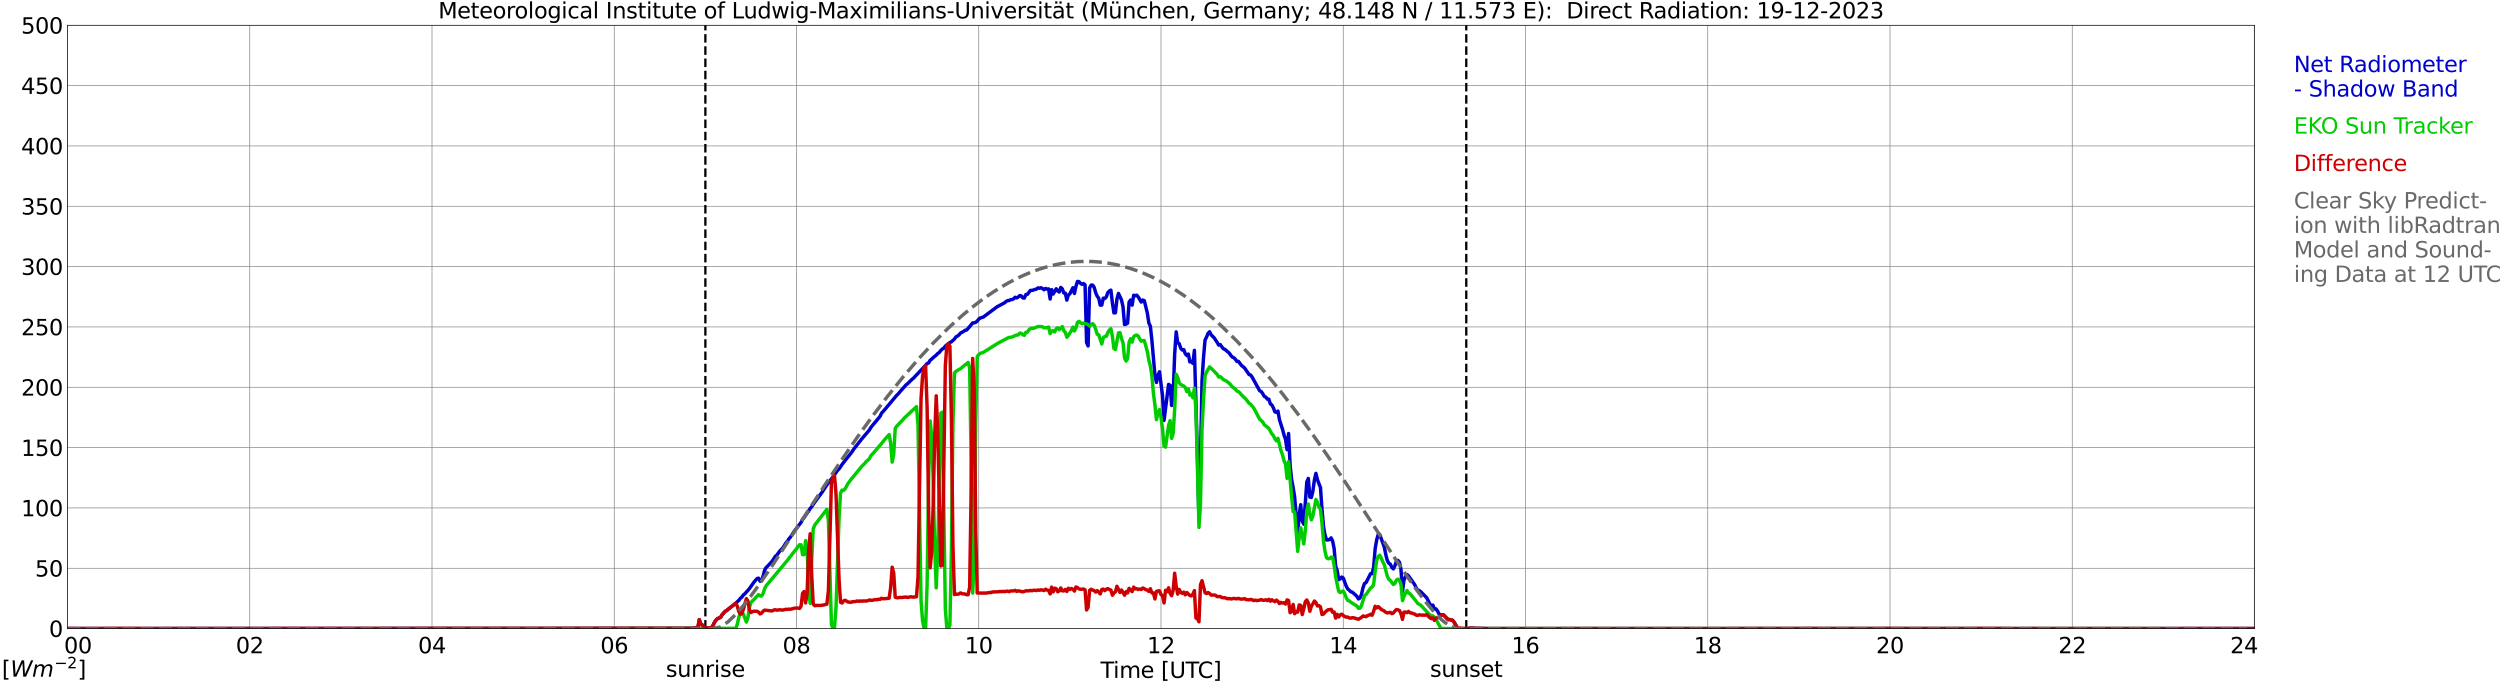 <?xml version="1.0" encoding="utf-8" standalone="no"?>
<!DOCTYPE svg PUBLIC "-//W3C//DTD SVG 1.1//EN"
  "http://www.w3.org/Graphics/SVG/1.1/DTD/svg11.dtd">
<svg xmlns:xlink="http://www.w3.org/1999/xlink" width="1085.4pt" height="296.64pt" viewBox="0 0 1085.4 296.64" xmlns="http://www.w3.org/2000/svg" version="1.1">
 <defs>
  <style type="text/css">*{stroke-linejoin: round; stroke-linecap: butt}</style>
 </defs>
 <g id="figure_1">
  <g id="patch_1">
   <path d="M 0 296.64 
L 1085.4 296.64 
L 1085.4 0 
L 0 0 
z
" style="fill: #ffffff"/>
  </g>
  <g id="axes_1">
   <g id="patch_2">
    <path d="M 29.306 272.909 
L 978.814 272.909 
L 978.814 10.976 
L 29.306 10.976 
z
" style="fill: #ffffff"/>
   </g>
   <g id="patch_3">
    <path d="M 978.814 272.909 
L 978.814 272.909 
L 978.814 10.976 
L 978.814 10.976 
z
" clip-path="url(#pc3687ece00)" style="fill: #d3d3d3; opacity: 0.25; stroke: #d3d3d3; stroke-linejoin: miter"/>
   </g>
   <g id="matplotlib.axis_1">
    <g id="xtick_1">
     <g id="line2d_1">
      <path d="M 29.306 272.909 
L 29.306 10.976 
" clip-path="url(#pc3687ece00)" style="fill: none; stroke: #808080; stroke-width: 0.3; stroke-linecap: square"/>
     </g>
     <g id="line2d_2"/>
     <g id="text_1">
      <!--    00 -->
      <g transform="translate(18.733 283.627) scale(0.095 -0.095)">
       <defs>
        <path id="DejaVuSans-20" transform="scale(0.016)"/>
        <path id="DejaVuSans-30" d="M 2034 4250 
Q 1547 4250 1301 3770 
Q 1056 3291 1056 2328 
Q 1056 1369 1301 889 
Q 1547 409 2034 409 
Q 2525 409 2770 889 
Q 3016 1369 3016 2328 
Q 3016 3291 2770 3770 
Q 2525 4250 2034 4250 
z
M 2034 4750 
Q 2819 4750 3233 4129 
Q 3647 3509 3647 2328 
Q 3647 1150 3233 529 
Q 2819 -91 2034 -91 
Q 1250 -91 836 529 
Q 422 1150 422 2328 
Q 422 3509 836 4129 
Q 1250 4750 2034 4750 
z
" transform="scale(0.016)"/>
       </defs>
       <use xlink:href="#DejaVuSans-20"/>
       <use xlink:href="#DejaVuSans-20" transform="translate(31.787 0)"/>
       <use xlink:href="#DejaVuSans-20" transform="translate(63.574 0)"/>
       <use xlink:href="#DejaVuSans-30" transform="translate(95.361 0)"/>
       <use xlink:href="#DejaVuSans-30" transform="translate(158.984 0)"/>
      </g>
     </g>
    </g>
    <g id="xtick_2">
     <g id="line2d_3">
      <path d="M 108.431 272.909 
L 108.431 10.976 
" clip-path="url(#pc3687ece00)" style="fill: none; stroke: #808080; stroke-width: 0.3; stroke-linecap: square"/>
     </g>
     <g id="line2d_4"/>
     <g id="text_2">
      <!-- 02 -->
      <g transform="translate(102.387 283.627) scale(0.095 -0.095)">
       <defs>
        <path id="DejaVuSans-32" d="M 1228 531 
L 3431 531 
L 3431 0 
L 469 0 
L 469 531 
Q 828 903 1448 1529 
Q 2069 2156 2228 2338 
Q 2531 2678 2651 2914 
Q 2772 3150 2772 3378 
Q 2772 3750 2511 3984 
Q 2250 4219 1831 4219 
Q 1534 4219 1204 4116 
Q 875 4013 500 3803 
L 500 4441 
Q 881 4594 1212 4672 
Q 1544 4750 1819 4750 
Q 2544 4750 2975 4387 
Q 3406 4025 3406 3419 
Q 3406 3131 3298 2873 
Q 3191 2616 2906 2266 
Q 2828 2175 2409 1742 
Q 1991 1309 1228 531 
z
" transform="scale(0.016)"/>
       </defs>
       <use xlink:href="#DejaVuSans-30"/>
       <use xlink:href="#DejaVuSans-32" transform="translate(63.623 0)"/>
      </g>
     </g>
    </g>
    <g id="xtick_3">
     <g id="line2d_5">
      <path d="M 187.557 272.909 
L 187.557 10.976 
" clip-path="url(#pc3687ece00)" style="fill: none; stroke: #808080; stroke-width: 0.3; stroke-linecap: square"/>
     </g>
     <g id="line2d_6"/>
     <g id="text_3">
      <!-- 04 -->
      <g transform="translate(181.513 283.627) scale(0.095 -0.095)">
       <defs>
        <path id="DejaVuSans-34" d="M 2419 4116 
L 825 1625 
L 2419 1625 
L 2419 4116 
z
M 2253 4666 
L 3047 4666 
L 3047 1625 
L 3713 1625 
L 3713 1100 
L 3047 1100 
L 3047 0 
L 2419 0 
L 2419 1100 
L 313 1100 
L 313 1709 
L 2253 4666 
z
" transform="scale(0.016)"/>
       </defs>
       <use xlink:href="#DejaVuSans-30"/>
       <use xlink:href="#DejaVuSans-34" transform="translate(63.623 0)"/>
      </g>
     </g>
    </g>
    <g id="xtick_4">
     <g id="line2d_7">
      <path d="M 266.683 272.909 
L 266.683 10.976 
" clip-path="url(#pc3687ece00)" style="fill: none; stroke: #808080; stroke-width: 0.3; stroke-linecap: square"/>
     </g>
     <g id="line2d_8"/>
     <g id="text_4">
      <!-- 06 -->
      <g transform="translate(260.638 283.627) scale(0.095 -0.095)">
       <defs>
        <path id="DejaVuSans-36" d="M 2113 2584 
Q 1688 2584 1439 2293 
Q 1191 2003 1191 1497 
Q 1191 994 1439 701 
Q 1688 409 2113 409 
Q 2538 409 2786 701 
Q 3034 994 3034 1497 
Q 3034 2003 2786 2293 
Q 2538 2584 2113 2584 
z
M 3366 4563 
L 3366 3988 
Q 3128 4100 2886 4159 
Q 2644 4219 2406 4219 
Q 1781 4219 1451 3797 
Q 1122 3375 1075 2522 
Q 1259 2794 1537 2939 
Q 1816 3084 2150 3084 
Q 2853 3084 3261 2657 
Q 3669 2231 3669 1497 
Q 3669 778 3244 343 
Q 2819 -91 2113 -91 
Q 1303 -91 875 529 
Q 447 1150 447 2328 
Q 447 3434 972 4092 
Q 1497 4750 2381 4750 
Q 2619 4750 2861 4703 
Q 3103 4656 3366 4563 
z
" transform="scale(0.016)"/>
       </defs>
       <use xlink:href="#DejaVuSans-30"/>
       <use xlink:href="#DejaVuSans-36" transform="translate(63.623 0)"/>
      </g>
     </g>
    </g>
    <g id="xtick_5">
     <g id="line2d_9">
      <path d="M 345.808 272.909 
L 345.808 10.976 
" clip-path="url(#pc3687ece00)" style="fill: none; stroke: #808080; stroke-width: 0.3; stroke-linecap: square"/>
     </g>
     <g id="line2d_10"/>
     <g id="text_5">
      <!-- 08 -->
      <g transform="translate(339.764 283.627) scale(0.095 -0.095)">
       <defs>
        <path id="DejaVuSans-38" d="M 2034 2216 
Q 1584 2216 1326 1975 
Q 1069 1734 1069 1313 
Q 1069 891 1326 650 
Q 1584 409 2034 409 
Q 2484 409 2743 651 
Q 3003 894 3003 1313 
Q 3003 1734 2745 1975 
Q 2488 2216 2034 2216 
z
M 1403 2484 
Q 997 2584 770 2862 
Q 544 3141 544 3541 
Q 544 4100 942 4425 
Q 1341 4750 2034 4750 
Q 2731 4750 3128 4425 
Q 3525 4100 3525 3541 
Q 3525 3141 3298 2862 
Q 3072 2584 2669 2484 
Q 3125 2378 3379 2068 
Q 3634 1759 3634 1313 
Q 3634 634 3220 271 
Q 2806 -91 2034 -91 
Q 1263 -91 848 271 
Q 434 634 434 1313 
Q 434 1759 690 2068 
Q 947 2378 1403 2484 
z
M 1172 3481 
Q 1172 3119 1398 2916 
Q 1625 2713 2034 2713 
Q 2441 2713 2670 2916 
Q 2900 3119 2900 3481 
Q 2900 3844 2670 4047 
Q 2441 4250 2034 4250 
Q 1625 4250 1398 4047 
Q 1172 3844 1172 3481 
z
" transform="scale(0.016)"/>
       </defs>
       <use xlink:href="#DejaVuSans-30"/>
       <use xlink:href="#DejaVuSans-38" transform="translate(63.623 0)"/>
      </g>
     </g>
    </g>
    <g id="xtick_6">
     <g id="line2d_11">
      <path d="M 424.934 272.909 
L 424.934 10.976 
" clip-path="url(#pc3687ece00)" style="fill: none; stroke: #808080; stroke-width: 0.3; stroke-linecap: square"/>
     </g>
     <g id="line2d_12"/>
     <g id="text_6">
      <!-- 10 -->
      <g transform="translate(418.89 283.627) scale(0.095 -0.095)">
       <defs>
        <path id="DejaVuSans-31" d="M 794 531 
L 1825 531 
L 1825 4091 
L 703 3866 
L 703 4441 
L 1819 4666 
L 2450 4666 
L 2450 531 
L 3481 531 
L 3481 0 
L 794 0 
L 794 531 
z
" transform="scale(0.016)"/>
       </defs>
       <use xlink:href="#DejaVuSans-31"/>
       <use xlink:href="#DejaVuSans-30" transform="translate(63.623 0)"/>
      </g>
     </g>
    </g>
    <g id="xtick_7">
     <g id="line2d_13">
      <path d="M 504.06 272.909 
L 504.06 10.976 
" clip-path="url(#pc3687ece00)" style="fill: none; stroke: #808080; stroke-width: 0.3; stroke-linecap: square"/>
     </g>
     <g id="line2d_14"/>
     <g id="text_7">
      <!-- 12 -->
      <g transform="translate(498.015 283.627) scale(0.095 -0.095)">
       <use xlink:href="#DejaVuSans-31"/>
       <use xlink:href="#DejaVuSans-32" transform="translate(63.623 0)"/>
      </g>
     </g>
    </g>
    <g id="xtick_8">
     <g id="line2d_15">
      <path d="M 583.185 272.909 
L 583.185 10.976 
" clip-path="url(#pc3687ece00)" style="fill: none; stroke: #808080; stroke-width: 0.3; stroke-linecap: square"/>
     </g>
     <g id="line2d_16"/>
     <g id="text_8">
      <!-- 14 -->
      <g transform="translate(577.141 283.627) scale(0.095 -0.095)">
       <use xlink:href="#DejaVuSans-31"/>
       <use xlink:href="#DejaVuSans-34" transform="translate(63.623 0)"/>
      </g>
     </g>
    </g>
    <g id="xtick_9">
     <g id="line2d_17">
      <path d="M 662.311 272.909 
L 662.311 10.976 
" clip-path="url(#pc3687ece00)" style="fill: none; stroke: #808080; stroke-width: 0.3; stroke-linecap: square"/>
     </g>
     <g id="line2d_18"/>
     <g id="text_9">
      <!-- 16 -->
      <g transform="translate(656.267 283.627) scale(0.095 -0.095)">
       <use xlink:href="#DejaVuSans-31"/>
       <use xlink:href="#DejaVuSans-36" transform="translate(63.623 0)"/>
      </g>
     </g>
    </g>
    <g id="xtick_10">
     <g id="line2d_19">
      <path d="M 741.437 272.909 
L 741.437 10.976 
" clip-path="url(#pc3687ece00)" style="fill: none; stroke: #808080; stroke-width: 0.3; stroke-linecap: square"/>
     </g>
     <g id="line2d_20"/>
     <g id="text_10">
      <!-- 18 -->
      <g transform="translate(735.392 283.627) scale(0.095 -0.095)">
       <use xlink:href="#DejaVuSans-31"/>
       <use xlink:href="#DejaVuSans-38" transform="translate(63.623 0)"/>
      </g>
     </g>
    </g>
    <g id="xtick_11">
     <g id="line2d_21">
      <path d="M 820.562 272.909 
L 820.562 10.976 
" clip-path="url(#pc3687ece00)" style="fill: none; stroke: #808080; stroke-width: 0.3; stroke-linecap: square"/>
     </g>
     <g id="line2d_22"/>
     <g id="text_11">
      <!-- 20 -->
      <g transform="translate(814.518 283.627) scale(0.095 -0.095)">
       <use xlink:href="#DejaVuSans-32"/>
       <use xlink:href="#DejaVuSans-30" transform="translate(63.623 0)"/>
      </g>
     </g>
    </g>
    <g id="xtick_12">
     <g id="line2d_23">
      <path d="M 899.688 272.909 
L 899.688 10.976 
" clip-path="url(#pc3687ece00)" style="fill: none; stroke: #808080; stroke-width: 0.3; stroke-linecap: square"/>
     </g>
     <g id="line2d_24"/>
     <g id="text_12">
      <!-- 22 -->
      <g transform="translate(893.644 283.627) scale(0.095 -0.095)">
       <use xlink:href="#DejaVuSans-32"/>
       <use xlink:href="#DejaVuSans-32" transform="translate(63.623 0)"/>
      </g>
     </g>
    </g>
    <g id="xtick_13">
     <g id="line2d_25">
      <path d="M 978.814 272.909 
L 978.814 10.976 
" clip-path="url(#pc3687ece00)" style="fill: none; stroke: #808080; stroke-width: 0.3; stroke-linecap: square"/>
     </g>
     <g id="line2d_26"/>
     <g id="text_13">
      <!-- 24    -->
      <g transform="translate(968.241 283.627) scale(0.095 -0.095)">
       <use xlink:href="#DejaVuSans-32"/>
       <use xlink:href="#DejaVuSans-34" transform="translate(63.623 0)"/>
       <use xlink:href="#DejaVuSans-20" transform="translate(127.246 0)"/>
       <use xlink:href="#DejaVuSans-20" transform="translate(159.033 0)"/>
       <use xlink:href="#DejaVuSans-20" transform="translate(190.82 0)"/>
      </g>
     </g>
    </g>
    <g id="text_14">
     <!-- Time [UTC] -->
     <g transform="translate(477.806 294.322) scale(0.095 -0.095)">
      <defs>
       <path id="DejaVuSans-54" d="M -19 4666 
L 3928 4666 
L 3928 4134 
L 2272 4134 
L 2272 0 
L 1638 0 
L 1638 4134 
L -19 4134 
L -19 4666 
z
" transform="scale(0.016)"/>
       <path id="DejaVuSans-69" d="M 603 3500 
L 1178 3500 
L 1178 0 
L 603 0 
L 603 3500 
z
M 603 4863 
L 1178 4863 
L 1178 4134 
L 603 4134 
L 603 4863 
z
" transform="scale(0.016)"/>
       <path id="DejaVuSans-6d" d="M 3328 2828 
Q 3544 3216 3844 3400 
Q 4144 3584 4550 3584 
Q 5097 3584 5394 3201 
Q 5691 2819 5691 2113 
L 5691 0 
L 5113 0 
L 5113 2094 
Q 5113 2597 4934 2840 
Q 4756 3084 4391 3084 
Q 3944 3084 3684 2787 
Q 3425 2491 3425 1978 
L 3425 0 
L 2847 0 
L 2847 2094 
Q 2847 2600 2669 2842 
Q 2491 3084 2119 3084 
Q 1678 3084 1418 2786 
Q 1159 2488 1159 1978 
L 1159 0 
L 581 0 
L 581 3500 
L 1159 3500 
L 1159 2956 
Q 1356 3278 1631 3431 
Q 1906 3584 2284 3584 
Q 2666 3584 2933 3390 
Q 3200 3197 3328 2828 
z
" transform="scale(0.016)"/>
       <path id="DejaVuSans-65" d="M 3597 1894 
L 3597 1613 
L 953 1613 
Q 991 1019 1311 708 
Q 1631 397 2203 397 
Q 2534 397 2845 478 
Q 3156 559 3463 722 
L 3463 178 
Q 3153 47 2828 -22 
Q 2503 -91 2169 -91 
Q 1331 -91 842 396 
Q 353 884 353 1716 
Q 353 2575 817 3079 
Q 1281 3584 2069 3584 
Q 2775 3584 3186 3129 
Q 3597 2675 3597 1894 
z
M 3022 2063 
Q 3016 2534 2758 2815 
Q 2500 3097 2075 3097 
Q 1594 3097 1305 2825 
Q 1016 2553 972 2059 
L 3022 2063 
z
" transform="scale(0.016)"/>
       <path id="DejaVuSans-5b" d="M 550 4863 
L 1875 4863 
L 1875 4416 
L 1125 4416 
L 1125 -397 
L 1875 -397 
L 1875 -844 
L 550 -844 
L 550 4863 
z
" transform="scale(0.016)"/>
       <path id="DejaVuSans-55" d="M 556 4666 
L 1191 4666 
L 1191 1831 
Q 1191 1081 1462 751 
Q 1734 422 2344 422 
Q 2950 422 3222 751 
Q 3494 1081 3494 1831 
L 3494 4666 
L 4128 4666 
L 4128 1753 
Q 4128 841 3676 375 
Q 3225 -91 2344 -91 
Q 1459 -91 1007 375 
Q 556 841 556 1753 
L 556 4666 
z
" transform="scale(0.016)"/>
       <path id="DejaVuSans-43" d="M 4122 4306 
L 4122 3641 
Q 3803 3938 3442 4084 
Q 3081 4231 2675 4231 
Q 1875 4231 1450 3742 
Q 1025 3253 1025 2328 
Q 1025 1406 1450 917 
Q 1875 428 2675 428 
Q 3081 428 3442 575 
Q 3803 722 4122 1019 
L 4122 359 
Q 3791 134 3420 21 
Q 3050 -91 2638 -91 
Q 1578 -91 968 557 
Q 359 1206 359 2328 
Q 359 3453 968 4101 
Q 1578 4750 2638 4750 
Q 3056 4750 3426 4639 
Q 3797 4528 4122 4306 
z
" transform="scale(0.016)"/>
       <path id="DejaVuSans-5d" d="M 1947 4863 
L 1947 -844 
L 622 -844 
L 622 -397 
L 1369 -397 
L 1369 4416 
L 622 4416 
L 622 4863 
L 1947 4863 
z
" transform="scale(0.016)"/>
      </defs>
      <use xlink:href="#DejaVuSans-54"/>
      <use xlink:href="#DejaVuSans-69" transform="translate(57.959 0)"/>
      <use xlink:href="#DejaVuSans-6d" transform="translate(85.742 0)"/>
      <use xlink:href="#DejaVuSans-65" transform="translate(183.154 0)"/>
      <use xlink:href="#DejaVuSans-20" transform="translate(244.678 0)"/>
      <use xlink:href="#DejaVuSans-5b" transform="translate(276.465 0)"/>
      <use xlink:href="#DejaVuSans-55" transform="translate(315.479 0)"/>
      <use xlink:href="#DejaVuSans-54" transform="translate(388.672 0)"/>
      <use xlink:href="#DejaVuSans-43" transform="translate(443.881 0)"/>
      <use xlink:href="#DejaVuSans-5d" transform="translate(513.705 0)"/>
     </g>
    </g>
   </g>
   <g id="matplotlib.axis_2">
    <g id="ytick_1">
     <g id="line2d_27">
      <path d="M 29.306 272.909 
L 978.814 272.909 
" clip-path="url(#pc3687ece00)" style="fill: none; stroke: #808080; stroke-width: 0.3; stroke-linecap: square"/>
     </g>
     <g id="line2d_28"/>
     <g id="text_15">
      <!-- 0 -->
      <g transform="translate(21.261 276.518) scale(0.095 -0.095)">
       <use xlink:href="#DejaVuSans-30"/>
      </g>
     </g>
    </g>
    <g id="ytick_2">
     <g id="line2d_29">
      <path d="M 29.306 246.715 
L 978.814 246.715 
" clip-path="url(#pc3687ece00)" style="fill: none; stroke: #808080; stroke-width: 0.3; stroke-linecap: square"/>
     </g>
     <g id="line2d_30"/>
     <g id="text_16">
      <!-- 50 -->
      <g transform="translate(15.217 250.325) scale(0.095 -0.095)">
       <defs>
        <path id="DejaVuSans-35" d="M 691 4666 
L 3169 4666 
L 3169 4134 
L 1269 4134 
L 1269 2991 
Q 1406 3038 1543 3061 
Q 1681 3084 1819 3084 
Q 2600 3084 3056 2656 
Q 3513 2228 3513 1497 
Q 3513 744 3044 326 
Q 2575 -91 1722 -91 
Q 1428 -91 1123 -41 
Q 819 9 494 109 
L 494 744 
Q 775 591 1075 516 
Q 1375 441 1709 441 
Q 2250 441 2565 725 
Q 2881 1009 2881 1497 
Q 2881 1984 2565 2268 
Q 2250 2553 1709 2553 
Q 1456 2553 1204 2497 
Q 953 2441 691 2322 
L 691 4666 
z
" transform="scale(0.016)"/>
       </defs>
       <use xlink:href="#DejaVuSans-35"/>
       <use xlink:href="#DejaVuSans-30" transform="translate(63.623 0)"/>
      </g>
     </g>
    </g>
    <g id="ytick_3">
     <g id="line2d_31">
      <path d="M 29.306 220.522 
L 978.814 220.522 
" clip-path="url(#pc3687ece00)" style="fill: none; stroke: #808080; stroke-width: 0.3; stroke-linecap: square"/>
     </g>
     <g id="line2d_32"/>
     <g id="text_17">
      <!-- 100 -->
      <g transform="translate(9.173 224.131) scale(0.095 -0.095)">
       <use xlink:href="#DejaVuSans-31"/>
       <use xlink:href="#DejaVuSans-30" transform="translate(63.623 0)"/>
       <use xlink:href="#DejaVuSans-30" transform="translate(127.246 0)"/>
      </g>
     </g>
    </g>
    <g id="ytick_4">
     <g id="line2d_33">
      <path d="M 29.306 194.329 
L 978.814 194.329 
" clip-path="url(#pc3687ece00)" style="fill: none; stroke: #808080; stroke-width: 0.3; stroke-linecap: square"/>
     </g>
     <g id="line2d_34"/>
     <g id="text_18">
      <!-- 150 -->
      <g transform="translate(9.173 197.938) scale(0.095 -0.095)">
       <use xlink:href="#DejaVuSans-31"/>
       <use xlink:href="#DejaVuSans-35" transform="translate(63.623 0)"/>
       <use xlink:href="#DejaVuSans-30" transform="translate(127.246 0)"/>
      </g>
     </g>
    </g>
    <g id="ytick_5">
     <g id="line2d_35">
      <path d="M 29.306 168.136 
L 978.814 168.136 
" clip-path="url(#pc3687ece00)" style="fill: none; stroke: #808080; stroke-width: 0.3; stroke-linecap: square"/>
     </g>
     <g id="line2d_36"/>
     <g id="text_19">
      <!-- 200 -->
      <g transform="translate(9.173 171.745) scale(0.095 -0.095)">
       <use xlink:href="#DejaVuSans-32"/>
       <use xlink:href="#DejaVuSans-30" transform="translate(63.623 0)"/>
       <use xlink:href="#DejaVuSans-30" transform="translate(127.246 0)"/>
      </g>
     </g>
    </g>
    <g id="ytick_6">
     <g id="line2d_37">
      <path d="M 29.306 141.942 
L 978.814 141.942 
" clip-path="url(#pc3687ece00)" style="fill: none; stroke: #808080; stroke-width: 0.3; stroke-linecap: square"/>
     </g>
     <g id="line2d_38"/>
     <g id="text_20">
      <!-- 250 -->
      <g transform="translate(9.173 145.551) scale(0.095 -0.095)">
       <use xlink:href="#DejaVuSans-32"/>
       <use xlink:href="#DejaVuSans-35" transform="translate(63.623 0)"/>
       <use xlink:href="#DejaVuSans-30" transform="translate(127.246 0)"/>
      </g>
     </g>
    </g>
    <g id="ytick_7">
     <g id="line2d_39">
      <path d="M 29.306 115.749 
L 978.814 115.749 
" clip-path="url(#pc3687ece00)" style="fill: none; stroke: #808080; stroke-width: 0.3; stroke-linecap: square"/>
     </g>
     <g id="line2d_40"/>
     <g id="text_21">
      <!-- 300 -->
      <g transform="translate(9.173 119.358) scale(0.095 -0.095)">
       <defs>
        <path id="DejaVuSans-33" d="M 2597 2516 
Q 3050 2419 3304 2112 
Q 3559 1806 3559 1356 
Q 3559 666 3084 287 
Q 2609 -91 1734 -91 
Q 1441 -91 1130 -33 
Q 819 25 488 141 
L 488 750 
Q 750 597 1062 519 
Q 1375 441 1716 441 
Q 2309 441 2620 675 
Q 2931 909 2931 1356 
Q 2931 1769 2642 2001 
Q 2353 2234 1838 2234 
L 1294 2234 
L 1294 2753 
L 1863 2753 
Q 2328 2753 2575 2939 
Q 2822 3125 2822 3475 
Q 2822 3834 2567 4026 
Q 2313 4219 1838 4219 
Q 1578 4219 1281 4162 
Q 984 4106 628 3988 
L 628 4550 
Q 988 4650 1302 4700 
Q 1616 4750 1894 4750 
Q 2613 4750 3031 4423 
Q 3450 4097 3450 3541 
Q 3450 3153 3228 2886 
Q 3006 2619 2597 2516 
z
" transform="scale(0.016)"/>
       </defs>
       <use xlink:href="#DejaVuSans-33"/>
       <use xlink:href="#DejaVuSans-30" transform="translate(63.623 0)"/>
       <use xlink:href="#DejaVuSans-30" transform="translate(127.246 0)"/>
      </g>
     </g>
    </g>
    <g id="ytick_8">
     <g id="line2d_41">
      <path d="M 29.306 89.556 
L 978.814 89.556 
" clip-path="url(#pc3687ece00)" style="fill: none; stroke: #808080; stroke-width: 0.3; stroke-linecap: square"/>
     </g>
     <g id="line2d_42"/>
     <g id="text_22">
      <!-- 350 -->
      <g transform="translate(9.173 93.165) scale(0.095 -0.095)">
       <use xlink:href="#DejaVuSans-33"/>
       <use xlink:href="#DejaVuSans-35" transform="translate(63.623 0)"/>
       <use xlink:href="#DejaVuSans-30" transform="translate(127.246 0)"/>
      </g>
     </g>
    </g>
    <g id="ytick_9">
     <g id="line2d_43">
      <path d="M 29.306 63.362 
L 978.814 63.362 
" clip-path="url(#pc3687ece00)" style="fill: none; stroke: #808080; stroke-width: 0.3; stroke-linecap: square"/>
     </g>
     <g id="line2d_44"/>
     <g id="text_23">
      <!-- 400 -->
      <g transform="translate(9.173 66.972) scale(0.095 -0.095)">
       <use xlink:href="#DejaVuSans-34"/>
       <use xlink:href="#DejaVuSans-30" transform="translate(63.623 0)"/>
       <use xlink:href="#DejaVuSans-30" transform="translate(127.246 0)"/>
      </g>
     </g>
    </g>
    <g id="ytick_10">
     <g id="line2d_45">
      <path d="M 29.306 37.169 
L 978.814 37.169 
" clip-path="url(#pc3687ece00)" style="fill: none; stroke: #808080; stroke-width: 0.3; stroke-linecap: square"/>
     </g>
     <g id="line2d_46"/>
     <g id="text_24">
      <!-- 450 -->
      <g transform="translate(9.173 40.778) scale(0.095 -0.095)">
       <use xlink:href="#DejaVuSans-34"/>
       <use xlink:href="#DejaVuSans-35" transform="translate(63.623 0)"/>
       <use xlink:href="#DejaVuSans-30" transform="translate(127.246 0)"/>
      </g>
     </g>
    </g>
    <g id="ytick_11">
     <g id="line2d_47">
      <path d="M 29.306 10.976 
L 978.814 10.976 
" clip-path="url(#pc3687ece00)" style="fill: none; stroke: #808080; stroke-width: 0.3; stroke-linecap: square"/>
     </g>
     <g id="line2d_48"/>
     <g id="text_25">
      <!-- 500 -->
      <g transform="translate(9.173 14.585) scale(0.095 -0.095)">
       <use xlink:href="#DejaVuSans-35"/>
       <use xlink:href="#DejaVuSans-30" transform="translate(63.623 0)"/>
       <use xlink:href="#DejaVuSans-30" transform="translate(127.246 0)"/>
      </g>
     </g>
    </g>
   </g>
   <g id="line2d_49">
    <path d="M 306.246 272.909 
L 306.246 10.976 
" clip-path="url(#pc3687ece00)" style="fill: none; stroke-dasharray: 3.7,1.6; stroke-dashoffset: 0; stroke: #000000"/>
   </g>
   <g id="line2d_50">
    <path d="M 636.595 272.909 
L 636.595 10.976 
" clip-path="url(#pc3687ece00)" style="fill: none; stroke-dasharray: 3.7,1.6; stroke-dashoffset: 0; stroke: #000000"/>
   </g>
   <g id="line2d_51">
    <path d="M 29.306 272.909 
L 298.992 272.825 
L 300.311 272.741 
L 300.971 272.757 
L 301.63 272.657 
L 302.949 272.757 
L 303.608 269.048 
L 304.267 270.991 
L 304.927 271.379 
L 305.586 272.123 
L 306.246 272.49 
L 306.905 272.689 
L 308.224 272.532 
L 308.883 272.505 
L 309.543 271.573 
L 310.202 270.195 
L 310.861 269.242 
L 311.521 268.587 
L 312.839 268.021 
L 313.499 266.905 
L 314.818 265.444 
L 315.477 265.077 
L 317.455 263.453 
L 318.114 262.987 
L 319.433 261.871 
L 320.752 260.671 
L 321.411 259.802 
L 322.071 259.267 
L 322.73 258.34 
L 323.39 257.79 
L 325.368 255.553 
L 327.346 252.74 
L 328.665 251.195 
L 329.324 251.011 
L 329.983 252.326 
L 330.643 252.106 
L 331.302 250.121 
L 331.961 247.585 
L 332.621 246.391 
L 333.28 245.783 
L 334.599 244.358 
L 335.258 243.651 
L 336.577 241.608 
L 337.236 241.058 
L 338.555 239.214 
L 339.874 237.857 
L 341.193 235.746 
L 341.852 234.981 
L 342.512 233.944 
L 343.171 233.195 
L 345.149 230.214 
L 347.787 226.809 
L 348.446 225.53 
L 349.105 224.703 
L 350.424 222.696 
L 351.083 221.9 
L 351.743 220.763 
L 352.402 220.019 
L 353.721 218.05 
L 355.04 216.247 
L 357.018 213.57 
L 358.996 210.511 
L 361.634 207.043 
L 363.612 204.246 
L 364.271 203.596 
L 365.59 201.673 
L 366.909 199.929 
L 368.227 198.289 
L 369.546 196.665 
L 370.865 194.737 
L 374.162 190.547 
L 377.459 186.675 
L 378.118 185.538 
L 382.074 180.771 
L 382.734 179.378 
L 384.053 177.921 
L 389.328 171.614 
L 389.987 170.985 
L 391.306 169.424 
L 392.624 167.947 
L 393.284 167.177 
L 393.943 166.684 
L 395.921 164.725 
L 396.581 164.196 
L 401.856 158.601 
L 402.515 157.81 
L 403.175 157.569 
L 403.834 156.396 
L 404.493 155.909 
L 405.153 155.259 
L 406.471 154.18 
L 407.131 153.473 
L 407.79 153.069 
L 408.45 152.179 
L 409.109 151.529 
L 409.768 151.183 
L 410.428 150.251 
L 412.406 148.711 
L 413.065 148.386 
L 414.384 147.191 
L 415.043 146.259 
L 415.703 145.913 
L 416.362 145.384 
L 417.022 144.598 
L 418.34 143.907 
L 419 143.378 
L 419.659 143.299 
L 420.978 141.822 
L 422.297 140.198 
L 422.956 140.161 
L 423.615 139.936 
L 424.275 139.407 
L 424.934 138.532 
L 425.593 138.066 
L 426.912 137.662 
L 432.847 133.22 
L 436.144 131.46 
L 436.803 130.868 
L 437.462 130.527 
L 438.122 130.464 
L 438.781 130.119 
L 439.44 130.014 
L 440.1 129.715 
L 440.759 129.06 
L 441.419 129.328 
L 442.078 128.966 
L 442.737 128.332 
L 443.397 128.458 
L 444.056 129.328 
L 444.716 129.427 
L 445.375 127.908 
L 446.034 127.824 
L 447.353 126.085 
L 448.012 126.085 
L 448.672 125.922 
L 449.331 125.64 
L 449.991 125.535 
L 450.65 124.99 
L 451.309 125.152 
L 451.969 124.911 
L 452.628 125.273 
L 453.287 125.802 
L 453.947 125.236 
L 454.606 125.519 
L 455.266 125.44 
L 455.925 129.815 
L 456.584 125.739 
L 457.244 127.646 
L 458.563 125.383 
L 459.222 126.331 
L 459.881 126.782 
L 460.541 124.796 
L 461.2 125.399 
L 461.859 127.206 
L 462.519 127.269 
L 463.178 130.286 
L 463.838 128.117 
L 464.497 127.552 
L 465.816 124.938 
L 466.475 127.41 
L 467.134 124.33 
L 467.794 122.182 
L 468.453 122.282 
L 469.113 123.01 
L 469.772 123.418 
L 470.431 123.114 
L 471.091 123.701 
L 471.75 148.721 
L 472.409 150.204 
L 473.069 125.021 
L 473.728 123.79 
L 474.388 123.806 
L 475.047 124.738 
L 475.706 127.085 
L 476.366 128.61 
L 477.025 129.5 
L 477.685 132.481 
L 478.344 132.418 
L 479.003 129.459 
L 479.663 129.6 
L 480.322 128.893 
L 480.981 126.991 
L 481.641 126.357 
L 482.3 125.975 
L 482.96 131.507 
L 483.619 135.86 
L 484.278 135.776 
L 484.938 129.783 
L 485.597 127.389 
L 486.916 130.244 
L 487.575 133.246 
L 488.235 140.9 
L 488.894 140.716 
L 489.553 140.297 
L 490.213 131.114 
L 490.872 130.26 
L 491.532 132.476 
L 492.191 128.175 
L 492.85 128.421 
L 493.51 128.154 
L 494.169 128.903 
L 495.488 131.135 
L 496.147 130.281 
L 496.807 130.527 
L 498.125 135.918 
L 498.785 140.229 
L 499.444 141.633 
L 500.103 147.752 
L 501.422 162.886 
L 502.082 166.024 
L 502.741 162.965 
L 503.4 161.409 
L 504.719 171.824 
L 505.379 182.516 
L 507.357 166.878 
L 508.016 167.324 
L 508.675 176.035 
L 509.335 171.514 
L 509.994 153.687 
L 510.654 144.085 
L 511.313 148.883 
L 511.972 149.208 
L 512.632 151.194 
L 513.291 151.964 
L 513.95 151.801 
L 514.61 153.583 
L 515.269 154.353 
L 515.929 153.729 
L 516.588 157.134 
L 517.247 156.888 
L 517.907 157.779 
L 518.566 152.105 
L 519.885 198.258 
L 520.544 226.033 
L 521.204 199.657 
L 521.863 165.495 
L 522.522 155.201 
L 523.182 147.647 
L 523.841 146.311 
L 524.501 144.708 
L 525.16 144.038 
L 525.819 145.332 
L 527.138 146.673 
L 528.457 148.674 
L 529.116 149.832 
L 529.776 149.606 
L 531.094 151.409 
L 531.754 151.655 
L 533.732 153.336 
L 534.391 154.326 
L 535.051 155.034 
L 535.71 155.338 
L 536.369 155.987 
L 537.029 156.914 
L 537.688 156.893 
L 539.007 158.659 
L 540.326 159.727 
L 542.304 162.619 
L 542.963 162.803 
L 543.623 163.735 
L 546.919 169.686 
L 547.579 169.99 
L 548.238 170.923 
L 548.898 172.117 
L 549.557 172.384 
L 550.216 173.29 
L 550.876 173.29 
L 551.535 175.354 
L 552.195 175.826 
L 552.854 177.083 
L 553.513 178.801 
L 554.173 179.042 
L 554.832 178.482 
L 555.491 182.207 
L 556.81 186.361 
L 557.47 188.813 
L 558.129 190.819 
L 558.788 195.214 
L 559.448 188.221 
L 560.107 201.82 
L 560.766 208.222 
L 561.426 211.664 
L 562.085 215.755 
L 563.404 232.21 
L 564.063 223.052 
L 564.723 219.118 
L 565.382 226.269 
L 566.042 227.589 
L 567.36 209.27 
L 568.02 207.714 
L 568.679 215.792 
L 569.338 215.975 
L 569.998 213.219 
L 570.657 208.4 
L 571.317 205.524 
L 571.976 208.253 
L 573.295 211.685 
L 573.954 221.088 
L 574.613 228.663 
L 575.273 232.288 
L 575.932 234.441 
L 577.251 234.3 
L 577.91 233.53 
L 578.57 234.887 
L 579.229 238.197 
L 579.889 245.893 
L 580.548 247.658 
L 581.207 251.687 
L 581.867 251.326 
L 582.526 250.54 
L 583.185 250.964 
L 584.504 254.537 
L 585.164 255.726 
L 585.823 256.255 
L 586.482 256.947 
L 587.142 257.114 
L 588.46 258.288 
L 589.12 258.895 
L 589.779 260.027 
L 590.439 259.645 
L 591.098 258.062 
L 591.757 255.186 
L 592.417 253.321 
L 593.076 252.939 
L 595.054 249.068 
L 595.714 249.026 
L 596.373 246.338 
L 597.032 238.286 
L 597.692 234.384 
L 598.351 232.094 
L 599.011 232.032 
L 600.989 237.464 
L 601.648 240.743 
L 602.307 243.326 
L 602.967 244.536 
L 603.626 244.945 
L 604.286 246.385 
L 604.945 246.993 
L 605.604 245.678 
L 606.264 243.572 
L 606.923 243.31 
L 607.582 244.101 
L 608.242 247.187 
L 608.901 256.753 
L 609.561 251.787 
L 610.22 250.33 
L 610.879 249.461 
L 611.539 250.053 
L 614.176 253.788 
L 614.836 255.186 
L 615.495 256.266 
L 616.154 256.386 
L 616.814 256.878 
L 619.451 259.576 
L 620.77 262.253 
L 621.429 262.966 
L 622.089 262.725 
L 622.748 264.412 
L 623.408 264.333 
L 624.067 265.187 
L 624.726 266.481 
L 625.386 267.01 
L 626.045 266.911 
L 626.705 266.973 
L 628.683 268.99 
L 629.342 268.969 
L 630.661 269.294 
L 631.32 270.148 
L 632.639 272.458 
L 633.298 273.05 
L 633.958 273.15 
L 634.617 272.993 
L 635.276 273.055 
L 636.595 272.809 
L 637.255 272.993 
L 638.573 272.647 
L 639.233 272.647 
L 639.892 272.794 
L 646.486 272.909 
L 978.154 272.909 
L 978.154 272.909 
" clip-path="url(#pc3687ece00)" style="fill: none; stroke: #0000cc; stroke-width: 1.5; stroke-linecap: square"/>
   </g>
   <g id="line2d_52">
    <path d="M 28.646 273.002 
L 34.581 272.975 
L 179.645 272.949 
L 184.92 272.947 
L 203.382 272.945 
L 207.339 272.933 
L 221.845 272.935 
L 236.351 272.928 
L 319.433 272.786 
L 320.093 271.073 
L 320.752 268.093 
L 321.411 266.056 
L 322.071 265.715 
L 322.73 266.664 
L 324.049 270.083 
L 324.708 268.226 
L 325.368 263.757 
L 326.027 261.551 
L 327.346 260.284 
L 329.324 258.166 
L 329.983 258.697 
L 330.643 258.776 
L 331.302 257.679 
L 331.961 255.604 
L 332.621 254.339 
L 341.852 243.288 
L 343.83 240.713 
L 345.808 238.234 
L 347.127 236.511 
L 347.787 236.54 
L 348.446 240.842 
L 349.105 240.783 
L 349.765 234.735 
L 350.424 238.213 
L 351.083 256.094 
L 351.743 261.923 
L 352.402 243.223 
L 353.062 229.635 
L 353.721 227.982 
L 358.996 221.128 
L 359.655 226.137 
L 360.974 271.02 
L 361.634 272.845 
L 362.293 272.601 
L 362.952 263.966 
L 364.271 225.149 
L 364.93 213.995 
L 365.59 212.788 
L 366.249 212.897 
L 366.909 212.227 
L 368.227 209.817 
L 369.546 208.082 
L 372.184 204.869 
L 374.162 202.434 
L 375.481 201.174 
L 376.14 200.28 
L 376.799 199.797 
L 377.459 199.103 
L 378.118 197.836 
L 379.437 196.43 
L 382.734 192.538 
L 384.053 190.878 
L 386.031 188.682 
L 386.69 192.462 
L 387.349 200.625 
L 388.009 197.214 
L 388.668 185.982 
L 389.328 185.027 
L 391.965 182.283 
L 392.624 181.487 
L 397.899 176.558 
L 398.559 184.352 
L 399.878 260.729 
L 400.537 269.571 
L 401.196 272.787 
L 401.856 272.662 
L 402.515 253.722 
L 403.175 208.301 
L 403.834 182.767 
L 404.493 189.192 
L 405.153 208.824 
L 405.812 238.309 
L 406.471 255.236 
L 407.131 238.676 
L 408.45 179.381 
L 409.109 178.983 
L 410.428 264.426 
L 411.087 272.807 
L 411.746 272.795 
L 412.406 271.406 
L 413.065 239.336 
L 413.725 183.88 
L 414.384 161.97 
L 415.043 161.265 
L 415.703 160.786 
L 417.022 160.084 
L 418.34 158.965 
L 419 158.384 
L 419.659 158.008 
L 420.318 157.349 
L 420.978 159.701 
L 421.637 200.592 
L 422.297 257.478 
L 422.956 243.874 
L 423.615 183.097 
L 424.275 154.856 
L 424.934 153.967 
L 425.593 153.422 
L 426.912 152.995 
L 433.506 148.85 
L 435.484 147.841 
L 437.462 146.771 
L 438.122 146.505 
L 438.781 146.47 
L 440.1 146.057 
L 440.759 145.656 
L 441.419 145.457 
L 442.078 145.382 
L 442.737 144.627 
L 443.397 144.726 
L 444.056 145.278 
L 444.716 145.589 
L 445.375 144.279 
L 446.034 144.244 
L 446.694 143.224 
L 447.353 142.684 
L 448.012 142.482 
L 448.672 142.567 
L 450.65 141.768 
L 451.969 141.772 
L 452.628 141.906 
L 453.287 142.317 
L 453.947 142.333 
L 454.606 142.235 
L 455.266 142.002 
L 455.925 144.871 
L 456.584 143.75 
L 457.244 143.572 
L 457.903 144.134 
L 458.563 142.693 
L 459.222 142.32 
L 459.881 143.119 
L 461.2 141.786 
L 461.859 143.573 
L 462.519 144.262 
L 463.178 146.41 
L 463.838 145.623 
L 465.156 143.562 
L 465.816 142.016 
L 466.475 143.695 
L 467.134 142.389 
L 467.794 139.962 
L 468.453 139.53 
L 469.772 140.567 
L 470.431 140.286 
L 471.091 140.514 
L 471.75 140.625 
L 472.409 141.008 
L 473.069 141.568 
L 473.728 140.874 
L 474.388 140.524 
L 475.047 141.228 
L 475.706 142.934 
L 476.366 145.104 
L 477.025 145.353 
L 478.344 149.366 
L 479.003 146.605 
L 479.663 146.09 
L 480.322 145.991 
L 480.981 144.359 
L 481.641 143.29 
L 482.3 142.707 
L 482.96 146.01 
L 483.619 151.323 
L 484.278 151.722 
L 485.597 144.535 
L 486.256 144.43 
L 486.916 146.993 
L 487.575 148.784 
L 488.235 155.404 
L 488.894 156.747 
L 489.553 155.777 
L 490.213 148.571 
L 490.872 147.074 
L 491.532 148.533 
L 492.191 146.184 
L 492.85 145.643 
L 493.51 145.488 
L 494.169 145.88 
L 494.828 147.188 
L 495.488 148.114 
L 496.147 147.9 
L 496.807 147.865 
L 498.125 152.642 
L 498.785 156.369 
L 499.444 158.95 
L 500.103 163.246 
L 500.763 170.773 
L 501.422 175.77 
L 502.082 182.184 
L 502.741 179.306 
L 503.4 177.812 
L 504.06 181.287 
L 504.719 186.124 
L 505.379 193.646 
L 506.038 194.11 
L 507.357 184.587 
L 508.016 182.6 
L 508.675 190.324 
L 509.335 188.155 
L 509.994 177.708 
L 510.654 162.505 
L 511.313 163.856 
L 511.972 166.181 
L 512.632 166.935 
L 513.95 167.632 
L 514.61 168.236 
L 515.269 170.021 
L 515.929 168.81 
L 516.588 171.506 
L 517.247 171.064 
L 517.907 172.713 
L 518.566 168.596 
L 519.226 178.157 
L 520.544 228.979 
L 521.204 218.715 
L 521.863 186.287 
L 522.522 173.505 
L 523.182 163.225 
L 523.841 161.518 
L 525.16 159.278 
L 526.479 160.544 
L 528.457 162.563 
L 529.116 163.707 
L 529.776 163.521 
L 530.435 164.061 
L 531.094 164.791 
L 532.413 165.415 
L 533.732 166.429 
L 535.051 167.985 
L 536.369 168.972 
L 537.029 169.815 
L 537.688 170.033 
L 538.348 170.62 
L 539.007 171.448 
L 540.985 173.364 
L 542.304 175.103 
L 542.963 175.492 
L 544.282 177.09 
L 546.919 182.04 
L 548.238 183.216 
L 548.898 184.422 
L 550.216 185.443 
L 550.876 186.012 
L 552.195 188.353 
L 552.854 189.109 
L 553.513 190.5 
L 554.173 191.399 
L 554.832 190.308 
L 556.151 195.645 
L 556.81 197.436 
L 557.47 200.056 
L 558.129 201.47 
L 558.788 207.66 
L 559.448 200.425 
L 560.766 215.675 
L 561.426 222.124 
L 562.085 222.229 
L 563.404 239.362 
L 564.063 233.324 
L 564.723 229.175 
L 565.382 232.369 
L 566.042 236.134 
L 566.701 230.456 
L 567.36 221.692 
L 568.02 218.829 
L 568.679 223.313 
L 569.338 225.693 
L 569.998 223.95 
L 571.317 216.866 
L 571.976 218.077 
L 572.635 220.05 
L 573.295 221.145 
L 573.954 227.206 
L 574.613 234.963 
L 575.273 239.423 
L 575.932 242.156 
L 576.592 242.582 
L 577.251 242.515 
L 577.91 241.914 
L 578.57 241.958 
L 579.229 245.401 
L 579.889 250.439 
L 581.207 256.736 
L 581.867 257.271 
L 582.526 256.778 
L 583.185 256.63 
L 583.845 257.878 
L 584.504 259.533 
L 585.164 260.72 
L 585.823 260.87 
L 586.482 261.48 
L 588.46 262.7 
L 589.12 263.132 
L 589.779 264.085 
L 590.439 264.062 
L 591.098 262.914 
L 592.417 258.606 
L 593.076 258.122 
L 595.054 255.276 
L 595.714 254.825 
L 596.373 253.832 
L 597.032 247.984 
L 597.692 243.346 
L 598.351 241.633 
L 599.011 241.046 
L 599.67 242.263 
L 600.329 243.936 
L 600.989 245.119 
L 602.307 250.13 
L 602.967 251.482 
L 603.626 252.005 
L 604.945 253.77 
L 605.604 253.317 
L 606.264 251.839 
L 606.923 251.447 
L 607.582 251.964 
L 608.242 253.659 
L 608.901 260.759 
L 609.561 258.939 
L 610.22 257.496 
L 610.879 256.387 
L 611.539 257.518 
L 612.198 257.777 
L 614.836 261.049 
L 615.495 261.963 
L 616.814 262.73 
L 620.77 266.951 
L 621.429 267.292 
L 622.089 267.402 
L 622.748 267.985 
L 623.408 268.802 
L 625.386 272.463 
L 626.045 272.869 
L 630.001 272.905 
L 684.73 272.922 
L 705.171 272.928 
L 978.154 272.958 
L 978.154 272.958 
" clip-path="url(#pc3687ece00)" style="fill: none; stroke: #00cc00; stroke-width: 1.5; stroke-linecap: square"/>
   </g>
   <g id="line2d_53">
    <path d="M 29.306 272.83 
L 35.24 272.844 
L 41.175 272.843 
L 57.659 272.824 
L 66.231 272.861 
L 300.971 272.755 
L 301.63 272.656 
L 302.949 272.755 
L 303.608 269.046 
L 304.267 270.99 
L 304.927 271.377 
L 305.586 272.121 
L 306.246 272.488 
L 306.905 272.688 
L 308.224 272.531 
L 308.883 272.505 
L 309.543 271.573 
L 310.202 270.195 
L 310.861 269.242 
L 311.521 268.588 
L 312.839 268.022 
L 313.499 266.907 
L 314.818 265.446 
L 315.477 265.079 
L 317.455 263.456 
L 318.114 262.991 
L 318.774 262.378 
L 319.433 261.994 
L 320.093 263.157 
L 320.752 265.487 
L 321.411 266.654 
L 322.071 266.461 
L 322.73 264.585 
L 324.049 259.903 
L 324.708 260.954 
L 325.368 264.705 
L 326.027 265.941 
L 326.686 265.558 
L 327.346 265.365 
L 328.665 265.379 
L 329.324 265.754 
L 329.983 266.538 
L 330.643 266.239 
L 331.302 265.35 
L 331.961 264.89 
L 335.258 265.251 
L 335.918 264.859 
L 336.577 264.723 
L 337.236 264.911 
L 338.555 264.738 
L 339.874 264.891 
L 341.193 264.523 
L 341.852 264.602 
L 342.512 264.463 
L 343.171 264.521 
L 345.149 264.016 
L 346.468 263.997 
L 347.127 264.181 
L 347.787 263.177 
L 348.446 257.597 
L 349.105 256.829 
L 349.765 261.782 
L 350.424 257.392 
L 351.083 238.715 
L 351.743 231.749 
L 352.402 249.705 
L 353.062 262.219 
L 353.721 262.977 
L 354.38 262.851 
L 356.359 262.855 
L 357.677 262.641 
L 358.996 262.292 
L 359.655 256.45 
L 360.974 209.765 
L 361.634 207.107 
L 362.293 206.418 
L 362.952 214.283 
L 364.271 251.356 
L 364.93 261.499 
L 365.59 261.795 
L 366.249 260.894 
L 366.909 260.611 
L 368.227 261.381 
L 369.546 261.492 
L 370.206 261.201 
L 370.865 261.218 
L 371.524 261.118 
L 372.184 260.897 
L 372.843 261.092 
L 373.502 260.893 
L 374.162 261.022 
L 374.821 260.898 
L 376.14 260.949 
L 376.799 260.783 
L 377.459 260.481 
L 378.118 260.611 
L 378.777 260.603 
L 380.096 260.306 
L 380.756 260.415 
L 381.415 260.138 
L 382.074 260.242 
L 382.734 259.749 
L 383.393 259.966 
L 384.712 259.878 
L 386.031 259.712 
L 386.69 255.057 
L 387.349 246.25 
L 388.009 248.729 
L 388.668 259.29 
L 389.328 259.496 
L 389.987 259.538 
L 390.646 259.35 
L 391.306 259.422 
L 393.284 259.204 
L 393.943 259.369 
L 394.603 259.299 
L 395.262 259.09 
L 396.581 259.254 
L 397.899 259.085 
L 398.559 250.542 
L 399.878 173.034 
L 400.537 163.28 
L 401.196 159.635 
L 401.856 158.848 
L 402.515 176.997 
L 403.175 222.177 
L 403.834 246.538 
L 404.493 239.625 
L 405.153 219.343 
L 405.812 189.371 
L 406.471 171.853 
L 407.131 187.705 
L 408.45 245.706 
L 409.109 245.455 
L 410.428 158.734 
L 411.087 149.829 
L 411.746 149.291 
L 412.406 150.213 
L 413.065 181.958 
L 413.725 236.791 
L 414.384 258.13 
L 415.043 257.903 
L 415.703 258.036 
L 416.362 257.827 
L 417.022 257.423 
L 417.681 257.762 
L 419 257.903 
L 419.659 258.2 
L 420.318 258.194 
L 420.978 255.03 
L 421.637 213.327 
L 422.297 155.629 
L 422.956 169.196 
L 423.615 229.748 
L 424.275 257.46 
L 428.231 257.499 
L 429.55 257.235 
L 430.209 257.258 
L 430.869 257.015 
L 433.506 256.912 
L 434.165 256.791 
L 434.825 256.87 
L 435.484 256.727 
L 436.144 256.899 
L 436.803 256.684 
L 437.462 256.665 
L 438.122 256.869 
L 438.781 256.557 
L 440.1 256.567 
L 440.759 256.314 
L 441.419 256.779 
L 442.078 256.493 
L 444.056 256.959 
L 445.375 256.537 
L 446.034 256.489 
L 446.694 256.556 
L 447.353 256.31 
L 448.012 256.511 
L 448.672 256.264 
L 449.331 256.265 
L 449.991 256.412 
L 450.65 256.131 
L 451.309 256.291 
L 451.969 256.049 
L 453.287 256.394 
L 453.947 255.812 
L 454.606 256.193 
L 455.266 256.347 
L 455.925 257.853 
L 456.584 254.898 
L 457.244 256.983 
L 457.903 255.373 
L 458.563 255.598 
L 459.222 256.92 
L 459.881 256.571 
L 460.541 255.269 
L 461.2 256.521 
L 461.859 256.542 
L 462.519 255.915 
L 463.178 256.785 
L 463.838 255.403 
L 464.497 255.95 
L 465.156 255.5 
L 465.816 255.831 
L 466.475 256.624 
L 467.134 254.849 
L 467.794 255.129 
L 468.453 255.66 
L 469.113 255.855 
L 470.431 255.737 
L 471.091 256.096 
L 471.75 264.812 
L 472.409 263.713 
L 473.069 256.362 
L 473.728 255.825 
L 474.388 256.191 
L 475.047 256.419 
L 475.706 257.06 
L 476.366 256.415 
L 477.025 257.056 
L 477.685 257.856 
L 478.344 255.961 
L 479.003 255.762 
L 479.663 256.419 
L 480.322 255.81 
L 480.981 255.541 
L 481.641 255.976 
L 482.3 256.177 
L 482.96 258.406 
L 483.619 257.446 
L 484.278 256.963 
L 484.938 254.534 
L 486.256 257.225 
L 486.916 256.16 
L 488.235 258.405 
L 488.894 256.879 
L 489.553 257.429 
L 490.213 255.452 
L 491.532 256.851 
L 492.191 254.9 
L 492.85 255.687 
L 493.51 255.575 
L 494.169 255.932 
L 494.828 255.703 
L 495.488 255.93 
L 496.147 255.29 
L 496.807 255.571 
L 497.466 256.028 
L 498.125 256.184 
L 498.785 256.769 
L 499.444 255.592 
L 500.103 257.415 
L 500.763 257.442 
L 501.422 260.025 
L 502.082 256.749 
L 502.741 256.568 
L 503.4 256.506 
L 504.06 258.175 
L 504.719 258.609 
L 505.379 261.778 
L 506.038 256.29 
L 506.697 256.864 
L 507.357 255.2 
L 508.016 257.632 
L 508.675 258.62 
L 509.335 256.269 
L 509.994 248.888 
L 510.654 254.488 
L 511.313 257.937 
L 511.972 255.936 
L 512.632 257.167 
L 513.291 257.597 
L 513.95 257.078 
L 514.61 258.255 
L 515.269 257.241 
L 516.588 258.538 
L 517.247 258.733 
L 517.907 257.974 
L 518.566 256.418 
L 519.226 268.336 
L 519.885 268.584 
L 520.544 269.963 
L 521.204 253.85 
L 521.863 252.117 
L 523.182 257.331 
L 523.841 257.702 
L 524.501 257.264 
L 525.16 257.669 
L 525.819 258.364 
L 527.138 258.329 
L 527.797 258.494 
L 528.457 259.02 
L 529.776 258.994 
L 530.435 259.407 
L 531.094 259.526 
L 531.754 259.514 
L 533.073 259.986 
L 533.732 259.816 
L 534.391 260.06 
L 535.71 259.804 
L 537.029 260.008 
L 537.688 259.769 
L 538.348 260.036 
L 539.007 260.12 
L 539.666 260.062 
L 540.326 259.878 
L 540.985 260.304 
L 542.304 260.425 
L 542.963 260.219 
L 543.623 260.402 
L 544.282 260.748 
L 544.941 260.56 
L 545.601 260.764 
L 546.919 260.555 
L 547.579 260.323 
L 548.238 260.616 
L 548.898 260.604 
L 549.557 260.409 
L 550.216 260.757 
L 550.876 260.187 
L 551.535 261.017 
L 552.195 260.382 
L 552.854 260.883 
L 553.513 261.21 
L 554.173 260.552 
L 554.832 261.083 
L 555.491 262.062 
L 556.151 261.54 
L 556.81 261.834 
L 557.47 261.666 
L 558.129 262.258 
L 558.788 260.463 
L 559.448 260.705 
L 560.107 265.999 
L 560.766 265.456 
L 561.426 262.448 
L 562.085 266.435 
L 562.745 265.549 
L 563.404 265.756 
L 564.063 262.637 
L 564.723 262.852 
L 565.382 266.809 
L 566.042 264.363 
L 566.701 261.262 
L 567.36 260.487 
L 568.02 261.793 
L 568.679 265.387 
L 569.338 263.191 
L 569.998 262.178 
L 570.657 260.944 
L 571.317 261.567 
L 571.976 263.085 
L 572.635 262.961 
L 573.295 263.449 
L 573.954 266.79 
L 574.613 266.609 
L 575.273 265.774 
L 576.592 264.726 
L 577.251 264.694 
L 577.91 264.525 
L 578.57 265.837 
L 579.229 265.705 
L 579.889 268.363 
L 580.548 266.7 
L 581.207 267.86 
L 581.867 266.963 
L 582.526 266.67 
L 583.845 267.718 
L 584.504 267.913 
L 585.164 267.915 
L 585.823 268.294 
L 586.482 268.376 
L 587.142 268.168 
L 587.801 268.252 
L 589.12 268.673 
L 589.779 268.851 
L 591.098 268.057 
L 591.757 267.42 
L 593.076 267.726 
L 593.736 267.275 
L 594.395 267.076 
L 595.054 266.7 
L 595.714 267.11 
L 596.373 265.415 
L 597.032 263.211 
L 597.692 263.947 
L 598.351 263.371 
L 599.011 263.894 
L 599.67 264.578 
L 600.989 265.254 
L 601.648 265.864 
L 602.307 266.105 
L 603.626 265.849 
L 604.286 266.396 
L 604.945 266.131 
L 605.604 265.27 
L 606.264 264.642 
L 606.923 264.772 
L 607.582 265.046 
L 608.242 266.436 
L 608.901 268.902 
L 609.561 265.757 
L 610.22 265.743 
L 610.879 265.983 
L 611.539 265.443 
L 612.198 266.075 
L 612.858 266.152 
L 614.176 266.615 
L 614.836 267.046 
L 615.495 267.212 
L 616.154 266.932 
L 617.473 267.077 
L 618.792 267.072 
L 619.451 266.851 
L 620.77 268.211 
L 621.429 268.582 
L 622.089 268.232 
L 622.748 269.335 
L 623.408 268.44 
L 624.067 268.102 
L 624.726 268.043 
L 626.045 266.95 
L 626.705 266.991 
L 628.683 268.998 
L 629.342 268.975 
L 630.661 269.297 
L 631.32 270.149 
L 632.639 272.458 
L 633.298 272.768 
L 633.958 272.669 
L 634.617 272.827 
L 635.276 272.764 
L 635.936 272.89 
L 637.255 272.828 
L 639.233 272.642 
L 639.892 272.789 
L 646.486 272.901 
L 730.227 272.884 
L 785.615 272.836 
L 813.309 272.861 
L 816.606 272.833 
L 850.894 272.854 
L 866.719 272.811 
L 875.95 272.9 
L 881.225 272.866 
L 885.182 272.866 
L 889.797 272.872 
L 903.644 272.877 
L 978.154 272.86 
L 978.154 272.86 
" clip-path="url(#pc3687ece00)" style="fill: none; stroke: #cc0000; stroke-width: 1.5; stroke-linecap: square"/>
   </g>
   <g id="line2d_54">
    <path d="M 29.306 272.909 
L 309.543 272.909 
L 312.839 272.2 
L 316.136 269.927 
L 319.433 266.734 
L 322.73 262.936 
L 326.027 258.719 
L 329.324 254.203 
L 335.918 244.595 
L 345.808 229.485 
L 358.996 209.246 
L 365.59 199.405 
L 372.184 189.874 
L 378.777 180.723 
L 385.371 172.012 
L 391.965 163.787 
L 398.559 156.089 
L 405.153 148.955 
L 411.746 142.414 
L 415.043 139.373 
L 418.34 136.491 
L 421.637 133.769 
L 424.934 131.21 
L 428.231 128.816 
L 431.528 126.59 
L 434.825 124.533 
L 438.122 122.647 
L 441.419 120.934 
L 444.716 119.395 
L 448.012 118.031 
L 451.309 116.844 
L 454.606 115.835 
L 457.903 115.004 
L 461.2 114.352 
L 464.497 113.879 
L 467.794 113.587 
L 471.091 113.475 
L 474.388 113.543 
L 477.685 113.791 
L 480.981 114.219 
L 484.278 114.827 
L 487.575 115.614 
L 490.872 116.58 
L 494.169 117.723 
L 497.466 119.044 
L 500.763 120.539 
L 504.06 122.21 
L 507.357 124.054 
L 510.654 126.069 
L 513.95 128.253 
L 517.247 130.606 
L 520.544 133.125 
L 523.841 135.807 
L 527.138 138.65 
L 530.435 141.652 
L 537.029 148.118 
L 543.623 155.182 
L 550.216 162.811 
L 556.81 170.974 
L 563.404 179.628 
L 569.998 188.727 
L 576.592 198.215 
L 583.185 208.023 
L 593.076 223.143 
L 606.264 243.379 
L 612.858 253.058 
L 616.154 257.633 
L 619.451 261.934 
L 622.748 265.848 
L 626.045 269.213 
L 629.342 271.754 
L 632.639 272.909 
L 975.517 272.909 
L 975.517 272.909 
" clip-path="url(#pc3687ece00)" style="fill: none; stroke-dasharray: 5.55,2.4; stroke-dashoffset: 0; stroke: #696969; stroke-width: 1.5"/>
   </g>
   <g id="patch_4">
    <path d="M 29.306 272.909 
L 29.306 10.976 
" style="fill: none; stroke: #000000; stroke-width: 0.3; stroke-linejoin: miter; stroke-linecap: square"/>
   </g>
   <g id="patch_5">
    <path d="M 978.814 272.909 
L 978.814 10.976 
" style="fill: none; stroke: #000000; stroke-width: 0.3; stroke-linejoin: miter; stroke-linecap: square"/>
   </g>
   <g id="patch_6">
    <path d="M 29.306 272.909 
L 978.814 272.909 
" style="fill: none; stroke: #000000; stroke-width: 0.3; stroke-linejoin: miter; stroke-linecap: square"/>
   </g>
   <g id="patch_7">
    <path d="M 29.306 10.976 
L 978.814 10.976 
" style="fill: none; stroke: #000000; stroke-width: 0.3; stroke-linejoin: miter; stroke-linecap: square"/>
   </g>
   <g id="text_26">
    <!-- sunrise -->
    <g transform="translate(289.081 293.863) scale(0.095 -0.095)">
     <defs>
      <path id="DejaVuSans-73" d="M 2834 3397 
L 2834 2853 
Q 2591 2978 2328 3040 
Q 2066 3103 1784 3103 
Q 1356 3103 1142 2972 
Q 928 2841 928 2578 
Q 928 2378 1081 2264 
Q 1234 2150 1697 2047 
L 1894 2003 
Q 2506 1872 2764 1633 
Q 3022 1394 3022 966 
Q 3022 478 2636 193 
Q 2250 -91 1575 -91 
Q 1294 -91 989 -36 
Q 684 19 347 128 
L 347 722 
Q 666 556 975 473 
Q 1284 391 1588 391 
Q 1994 391 2212 530 
Q 2431 669 2431 922 
Q 2431 1156 2273 1281 
Q 2116 1406 1581 1522 
L 1381 1569 
Q 847 1681 609 1914 
Q 372 2147 372 2553 
Q 372 3047 722 3315 
Q 1072 3584 1716 3584 
Q 2034 3584 2315 3537 
Q 2597 3491 2834 3397 
z
" transform="scale(0.016)"/>
      <path id="DejaVuSans-75" d="M 544 1381 
L 544 3500 
L 1119 3500 
L 1119 1403 
Q 1119 906 1312 657 
Q 1506 409 1894 409 
Q 2359 409 2629 706 
Q 2900 1003 2900 1516 
L 2900 3500 
L 3475 3500 
L 3475 0 
L 2900 0 
L 2900 538 
Q 2691 219 2414 64 
Q 2138 -91 1772 -91 
Q 1169 -91 856 284 
Q 544 659 544 1381 
z
M 1991 3584 
L 1991 3584 
z
" transform="scale(0.016)"/>
      <path id="DejaVuSans-6e" d="M 3513 2113 
L 3513 0 
L 2938 0 
L 2938 2094 
Q 2938 2591 2744 2837 
Q 2550 3084 2163 3084 
Q 1697 3084 1428 2787 
Q 1159 2491 1159 1978 
L 1159 0 
L 581 0 
L 581 3500 
L 1159 3500 
L 1159 2956 
Q 1366 3272 1645 3428 
Q 1925 3584 2291 3584 
Q 2894 3584 3203 3211 
Q 3513 2838 3513 2113 
z
" transform="scale(0.016)"/>
      <path id="DejaVuSans-72" d="M 2631 2963 
Q 2534 3019 2420 3045 
Q 2306 3072 2169 3072 
Q 1681 3072 1420 2755 
Q 1159 2438 1159 1844 
L 1159 0 
L 581 0 
L 581 3500 
L 1159 3500 
L 1159 2956 
Q 1341 3275 1631 3429 
Q 1922 3584 2338 3584 
Q 2397 3584 2469 3576 
Q 2541 3569 2628 3553 
L 2631 2963 
z
" transform="scale(0.016)"/>
     </defs>
     <use xlink:href="#DejaVuSans-73"/>
     <use xlink:href="#DejaVuSans-75" transform="translate(52.1 0)"/>
     <use xlink:href="#DejaVuSans-6e" transform="translate(115.479 0)"/>
     <use xlink:href="#DejaVuSans-72" transform="translate(178.857 0)"/>
     <use xlink:href="#DejaVuSans-69" transform="translate(219.971 0)"/>
     <use xlink:href="#DejaVuSans-73" transform="translate(247.754 0)"/>
     <use xlink:href="#DejaVuSans-65" transform="translate(299.854 0)"/>
    </g>
   </g>
   <g id="text_27">
    <!-- sunset -->
    <g transform="translate(620.841 293.863) scale(0.095 -0.095)">
     <defs>
      <path id="DejaVuSans-74" d="M 1172 4494 
L 1172 3500 
L 2356 3500 
L 2356 3053 
L 1172 3053 
L 1172 1153 
Q 1172 725 1289 603 
Q 1406 481 1766 481 
L 2356 481 
L 2356 0 
L 1766 0 
Q 1100 0 847 248 
Q 594 497 594 1153 
L 594 3053 
L 172 3053 
L 172 3500 
L 594 3500 
L 594 4494 
L 1172 4494 
z
" transform="scale(0.016)"/>
     </defs>
     <use xlink:href="#DejaVuSans-73"/>
     <use xlink:href="#DejaVuSans-75" transform="translate(52.1 0)"/>
     <use xlink:href="#DejaVuSans-6e" transform="translate(115.479 0)"/>
     <use xlink:href="#DejaVuSans-73" transform="translate(178.857 0)"/>
     <use xlink:href="#DejaVuSans-65" transform="translate(230.957 0)"/>
     <use xlink:href="#DejaVuSans-74" transform="translate(292.48 0)"/>
    </g>
   </g>
   <g id="text_28">
    <!-- [$Wm^{-2}$] -->
    <g transform="translate(0.821 293.863) scale(0.095 -0.095)">
     <defs>
      <path id="DejaVuSans-Oblique-57" d="M 616 4666 
L 1228 4666 
L 1453 697 
L 3213 4666 
L 3916 4666 
L 4147 697 
L 5888 4666 
L 6528 4666 
L 4453 0 
L 3659 0 
L 3444 3891 
L 1697 0 
L 903 0 
L 616 4666 
z
" transform="scale(0.016)"/>
      <path id="DejaVuSans-Oblique-6d" d="M 5747 2113 
L 5338 0 
L 4763 0 
L 5166 2094 
Q 5191 2228 5203 2325 
Q 5216 2422 5216 2491 
Q 5216 2772 5059 2928 
Q 4903 3084 4622 3084 
Q 4203 3084 3875 2770 
Q 3547 2456 3450 1953 
L 3066 0 
L 2491 0 
L 2900 2094 
Q 2925 2209 2937 2307 
Q 2950 2406 2950 2484 
Q 2950 2769 2794 2926 
Q 2638 3084 2363 3084 
Q 1938 3084 1609 2770 
Q 1281 2456 1184 1953 
L 800 0 
L 225 0 
L 909 3500 
L 1484 3500 
L 1375 2956 
Q 1609 3263 1923 3423 
Q 2238 3584 2597 3584 
Q 2978 3584 3223 3384 
Q 3469 3184 3519 2828 
Q 3781 3197 4126 3390 
Q 4472 3584 4856 3584 
Q 5306 3584 5551 3325 
Q 5797 3066 5797 2591 
Q 5797 2488 5784 2364 
Q 5772 2241 5747 2113 
z
" transform="scale(0.016)"/>
      <path id="DejaVuSans-2212" d="M 678 2272 
L 4684 2272 
L 4684 1741 
L 678 1741 
L 678 2272 
z
" transform="scale(0.016)"/>
     </defs>
     <use xlink:href="#DejaVuSans-5b" transform="translate(0 0.766)"/>
     <use xlink:href="#DejaVuSans-Oblique-57" transform="translate(39.014 0.766)"/>
     <use xlink:href="#DejaVuSans-Oblique-6d" transform="translate(137.891 0.766)"/>
     <use xlink:href="#DejaVuSans-2212" transform="translate(239.953 39.047) scale(0.7)"/>
     <use xlink:href="#DejaVuSans-32" transform="translate(298.605 39.047) scale(0.7)"/>
     <use xlink:href="#DejaVuSans-5d" transform="translate(345.875 0.766)"/>
    </g>
   </g>
   <g id="text_29">
    <!-- Net Radiometer  -->
    <g style="fill: #0000cc" transform="translate(995.905 31.291) scale(0.095 -0.095)">
     <defs>
      <path id="DejaVuSans-4e" d="M 628 4666 
L 1478 4666 
L 3547 763 
L 3547 4666 
L 4159 4666 
L 4159 0 
L 3309 0 
L 1241 3903 
L 1241 0 
L 628 0 
L 628 4666 
z
" transform="scale(0.016)"/>
      <path id="DejaVuSans-52" d="M 2841 2188 
Q 3044 2119 3236 1894 
Q 3428 1669 3622 1275 
L 4263 0 
L 3584 0 
L 2988 1197 
Q 2756 1666 2539 1819 
Q 2322 1972 1947 1972 
L 1259 1972 
L 1259 0 
L 628 0 
L 628 4666 
L 2053 4666 
Q 2853 4666 3247 4331 
Q 3641 3997 3641 3322 
Q 3641 2881 3436 2590 
Q 3231 2300 2841 2188 
z
M 1259 4147 
L 1259 2491 
L 2053 2491 
Q 2509 2491 2742 2702 
Q 2975 2913 2975 3322 
Q 2975 3731 2742 3939 
Q 2509 4147 2053 4147 
L 1259 4147 
z
" transform="scale(0.016)"/>
      <path id="DejaVuSans-61" d="M 2194 1759 
Q 1497 1759 1228 1600 
Q 959 1441 959 1056 
Q 959 750 1161 570 
Q 1363 391 1709 391 
Q 2188 391 2477 730 
Q 2766 1069 2766 1631 
L 2766 1759 
L 2194 1759 
z
M 3341 1997 
L 3341 0 
L 2766 0 
L 2766 531 
Q 2569 213 2275 61 
Q 1981 -91 1556 -91 
Q 1019 -91 701 211 
Q 384 513 384 1019 
Q 384 1609 779 1909 
Q 1175 2209 1959 2209 
L 2766 2209 
L 2766 2266 
Q 2766 2663 2505 2880 
Q 2244 3097 1772 3097 
Q 1472 3097 1187 3025 
Q 903 2953 641 2809 
L 641 3341 
Q 956 3463 1253 3523 
Q 1550 3584 1831 3584 
Q 2591 3584 2966 3190 
Q 3341 2797 3341 1997 
z
" transform="scale(0.016)"/>
      <path id="DejaVuSans-64" d="M 2906 2969 
L 2906 4863 
L 3481 4863 
L 3481 0 
L 2906 0 
L 2906 525 
Q 2725 213 2448 61 
Q 2172 -91 1784 -91 
Q 1150 -91 751 415 
Q 353 922 353 1747 
Q 353 2572 751 3078 
Q 1150 3584 1784 3584 
Q 2172 3584 2448 3432 
Q 2725 3281 2906 2969 
z
M 947 1747 
Q 947 1113 1208 752 
Q 1469 391 1925 391 
Q 2381 391 2643 752 
Q 2906 1113 2906 1747 
Q 2906 2381 2643 2742 
Q 2381 3103 1925 3103 
Q 1469 3103 1208 2742 
Q 947 2381 947 1747 
z
" transform="scale(0.016)"/>
      <path id="DejaVuSans-6f" d="M 1959 3097 
Q 1497 3097 1228 2736 
Q 959 2375 959 1747 
Q 959 1119 1226 758 
Q 1494 397 1959 397 
Q 2419 397 2687 759 
Q 2956 1122 2956 1747 
Q 2956 2369 2687 2733 
Q 2419 3097 1959 3097 
z
M 1959 3584 
Q 2709 3584 3137 3096 
Q 3566 2609 3566 1747 
Q 3566 888 3137 398 
Q 2709 -91 1959 -91 
Q 1206 -91 779 398 
Q 353 888 353 1747 
Q 353 2609 779 3096 
Q 1206 3584 1959 3584 
z
" transform="scale(0.016)"/>
     </defs>
     <use xlink:href="#DejaVuSans-4e"/>
     <use xlink:href="#DejaVuSans-65" transform="translate(74.805 0)"/>
     <use xlink:href="#DejaVuSans-74" transform="translate(136.328 0)"/>
     <use xlink:href="#DejaVuSans-20" transform="translate(175.537 0)"/>
     <use xlink:href="#DejaVuSans-52" transform="translate(207.324 0)"/>
     <use xlink:href="#DejaVuSans-61" transform="translate(274.557 0)"/>
     <use xlink:href="#DejaVuSans-64" transform="translate(335.836 0)"/>
     <use xlink:href="#DejaVuSans-69" transform="translate(399.312 0)"/>
     <use xlink:href="#DejaVuSans-6f" transform="translate(427.096 0)"/>
     <use xlink:href="#DejaVuSans-6d" transform="translate(488.277 0)"/>
     <use xlink:href="#DejaVuSans-65" transform="translate(585.689 0)"/>
     <use xlink:href="#DejaVuSans-74" transform="translate(647.213 0)"/>
     <use xlink:href="#DejaVuSans-65" transform="translate(686.422 0)"/>
     <use xlink:href="#DejaVuSans-72" transform="translate(747.945 0)"/>
     <use xlink:href="#DejaVuSans-20" transform="translate(789.059 0)"/>
    </g>
    <!-- - Shadow Band -->
    <g style="fill: #0000cc" transform="translate(995.905 41.929) scale(0.095 -0.095)">
     <defs>
      <path id="DejaVuSans-2d" d="M 313 2009 
L 1997 2009 
L 1997 1497 
L 313 1497 
L 313 2009 
z
" transform="scale(0.016)"/>
      <path id="DejaVuSans-53" d="M 3425 4513 
L 3425 3897 
Q 3066 4069 2747 4153 
Q 2428 4238 2131 4238 
Q 1616 4238 1336 4038 
Q 1056 3838 1056 3469 
Q 1056 3159 1242 3001 
Q 1428 2844 1947 2747 
L 2328 2669 
Q 3034 2534 3370 2195 
Q 3706 1856 3706 1288 
Q 3706 609 3251 259 
Q 2797 -91 1919 -91 
Q 1588 -91 1214 -16 
Q 841 59 441 206 
L 441 856 
Q 825 641 1194 531 
Q 1563 422 1919 422 
Q 2459 422 2753 634 
Q 3047 847 3047 1241 
Q 3047 1584 2836 1778 
Q 2625 1972 2144 2069 
L 1759 2144 
Q 1053 2284 737 2584 
Q 422 2884 422 3419 
Q 422 4038 858 4394 
Q 1294 4750 2059 4750 
Q 2388 4750 2728 4690 
Q 3069 4631 3425 4513 
z
" transform="scale(0.016)"/>
      <path id="DejaVuSans-68" d="M 3513 2113 
L 3513 0 
L 2938 0 
L 2938 2094 
Q 2938 2591 2744 2837 
Q 2550 3084 2163 3084 
Q 1697 3084 1428 2787 
Q 1159 2491 1159 1978 
L 1159 0 
L 581 0 
L 581 4863 
L 1159 4863 
L 1159 2956 
Q 1366 3272 1645 3428 
Q 1925 3584 2291 3584 
Q 2894 3584 3203 3211 
Q 3513 2838 3513 2113 
z
" transform="scale(0.016)"/>
      <path id="DejaVuSans-77" d="M 269 3500 
L 844 3500 
L 1563 769 
L 2278 3500 
L 2956 3500 
L 3675 769 
L 4391 3500 
L 4966 3500 
L 4050 0 
L 3372 0 
L 2619 2869 
L 1863 0 
L 1184 0 
L 269 3500 
z
" transform="scale(0.016)"/>
      <path id="DejaVuSans-42" d="M 1259 2228 
L 1259 519 
L 2272 519 
Q 2781 519 3026 730 
Q 3272 941 3272 1375 
Q 3272 1813 3026 2020 
Q 2781 2228 2272 2228 
L 1259 2228 
z
M 1259 4147 
L 1259 2741 
L 2194 2741 
Q 2656 2741 2882 2914 
Q 3109 3088 3109 3444 
Q 3109 3797 2882 3972 
Q 2656 4147 2194 4147 
L 1259 4147 
z
M 628 4666 
L 2241 4666 
Q 2963 4666 3353 4366 
Q 3744 4066 3744 3513 
Q 3744 3084 3544 2831 
Q 3344 2578 2956 2516 
Q 3422 2416 3680 2098 
Q 3938 1781 3938 1306 
Q 3938 681 3513 340 
Q 3088 0 2303 0 
L 628 0 
L 628 4666 
z
" transform="scale(0.016)"/>
     </defs>
     <use xlink:href="#DejaVuSans-2d"/>
     <use xlink:href="#DejaVuSans-20" transform="translate(36.084 0)"/>
     <use xlink:href="#DejaVuSans-53" transform="translate(67.871 0)"/>
     <use xlink:href="#DejaVuSans-68" transform="translate(131.348 0)"/>
     <use xlink:href="#DejaVuSans-61" transform="translate(194.727 0)"/>
     <use xlink:href="#DejaVuSans-64" transform="translate(256.006 0)"/>
     <use xlink:href="#DejaVuSans-6f" transform="translate(319.482 0)"/>
     <use xlink:href="#DejaVuSans-77" transform="translate(380.664 0)"/>
     <use xlink:href="#DejaVuSans-20" transform="translate(462.451 0)"/>
     <use xlink:href="#DejaVuSans-42" transform="translate(494.238 0)"/>
     <use xlink:href="#DejaVuSans-61" transform="translate(562.842 0)"/>
     <use xlink:href="#DejaVuSans-6e" transform="translate(624.121 0)"/>
     <use xlink:href="#DejaVuSans-64" transform="translate(687.5 0)"/>
    </g>
   </g>
   <g id="text_30">
    <!-- EKO Sun Tracker -->
    <g style="fill: #00cc00" transform="translate(995.905 58.008) scale(0.095 -0.095)">
     <defs>
      <path id="DejaVuSans-45" d="M 628 4666 
L 3578 4666 
L 3578 4134 
L 1259 4134 
L 1259 2753 
L 3481 2753 
L 3481 2222 
L 1259 2222 
L 1259 531 
L 3634 531 
L 3634 0 
L 628 0 
L 628 4666 
z
" transform="scale(0.016)"/>
      <path id="DejaVuSans-4b" d="M 628 4666 
L 1259 4666 
L 1259 2694 
L 3353 4666 
L 4166 4666 
L 1850 2491 
L 4331 0 
L 3500 0 
L 1259 2247 
L 1259 0 
L 628 0 
L 628 4666 
z
" transform="scale(0.016)"/>
      <path id="DejaVuSans-4f" d="M 2522 4238 
Q 1834 4238 1429 3725 
Q 1025 3213 1025 2328 
Q 1025 1447 1429 934 
Q 1834 422 2522 422 
Q 3209 422 3611 934 
Q 4013 1447 4013 2328 
Q 4013 3213 3611 3725 
Q 3209 4238 2522 4238 
z
M 2522 4750 
Q 3503 4750 4090 4092 
Q 4678 3434 4678 2328 
Q 4678 1225 4090 567 
Q 3503 -91 2522 -91 
Q 1538 -91 948 565 
Q 359 1222 359 2328 
Q 359 3434 948 4092 
Q 1538 4750 2522 4750 
z
" transform="scale(0.016)"/>
      <path id="DejaVuSans-63" d="M 3122 3366 
L 3122 2828 
Q 2878 2963 2633 3030 
Q 2388 3097 2138 3097 
Q 1578 3097 1268 2742 
Q 959 2388 959 1747 
Q 959 1106 1268 751 
Q 1578 397 2138 397 
Q 2388 397 2633 464 
Q 2878 531 3122 666 
L 3122 134 
Q 2881 22 2623 -34 
Q 2366 -91 2075 -91 
Q 1284 -91 818 406 
Q 353 903 353 1747 
Q 353 2603 823 3093 
Q 1294 3584 2113 3584 
Q 2378 3584 2631 3529 
Q 2884 3475 3122 3366 
z
" transform="scale(0.016)"/>
      <path id="DejaVuSans-6b" d="M 581 4863 
L 1159 4863 
L 1159 1991 
L 2875 3500 
L 3609 3500 
L 1753 1863 
L 3688 0 
L 2938 0 
L 1159 1709 
L 1159 0 
L 581 0 
L 581 4863 
z
" transform="scale(0.016)"/>
     </defs>
     <use xlink:href="#DejaVuSans-45"/>
     <use xlink:href="#DejaVuSans-4b" transform="translate(63.184 0)"/>
     <use xlink:href="#DejaVuSans-4f" transform="translate(123.26 0)"/>
     <use xlink:href="#DejaVuSans-20" transform="translate(201.971 0)"/>
     <use xlink:href="#DejaVuSans-53" transform="translate(233.758 0)"/>
     <use xlink:href="#DejaVuSans-75" transform="translate(297.234 0)"/>
     <use xlink:href="#DejaVuSans-6e" transform="translate(360.613 0)"/>
     <use xlink:href="#DejaVuSans-20" transform="translate(423.992 0)"/>
     <use xlink:href="#DejaVuSans-54" transform="translate(455.779 0)"/>
     <use xlink:href="#DejaVuSans-72" transform="translate(502.113 0)"/>
     <use xlink:href="#DejaVuSans-61" transform="translate(543.227 0)"/>
     <use xlink:href="#DejaVuSans-63" transform="translate(604.506 0)"/>
     <use xlink:href="#DejaVuSans-6b" transform="translate(659.486 0)"/>
     <use xlink:href="#DejaVuSans-65" transform="translate(713.771 0)"/>
     <use xlink:href="#DejaVuSans-72" transform="translate(775.295 0)"/>
    </g>
   </g>
   <g id="text_31">
    <!-- Difference -->
    <g style="fill: #cc0000" transform="translate(995.905 74.248) scale(0.095 -0.095)">
     <defs>
      <path id="DejaVuSans-44" d="M 1259 4147 
L 1259 519 
L 2022 519 
Q 2988 519 3436 956 
Q 3884 1394 3884 2338 
Q 3884 3275 3436 3711 
Q 2988 4147 2022 4147 
L 1259 4147 
z
M 628 4666 
L 1925 4666 
Q 3281 4666 3915 4102 
Q 4550 3538 4550 2338 
Q 4550 1131 3912 565 
Q 3275 0 1925 0 
L 628 0 
L 628 4666 
z
" transform="scale(0.016)"/>
      <path id="DejaVuSans-66" d="M 2375 4863 
L 2375 4384 
L 1825 4384 
Q 1516 4384 1395 4259 
Q 1275 4134 1275 3809 
L 1275 3500 
L 2222 3500 
L 2222 3053 
L 1275 3053 
L 1275 0 
L 697 0 
L 697 3053 
L 147 3053 
L 147 3500 
L 697 3500 
L 697 3744 
Q 697 4328 969 4595 
Q 1241 4863 1831 4863 
L 2375 4863 
z
" transform="scale(0.016)"/>
     </defs>
     <use xlink:href="#DejaVuSans-44"/>
     <use xlink:href="#DejaVuSans-69" transform="translate(77.002 0)"/>
     <use xlink:href="#DejaVuSans-66" transform="translate(104.785 0)"/>
     <use xlink:href="#DejaVuSans-66" transform="translate(139.99 0)"/>
     <use xlink:href="#DejaVuSans-65" transform="translate(175.195 0)"/>
     <use xlink:href="#DejaVuSans-72" transform="translate(236.719 0)"/>
     <use xlink:href="#DejaVuSans-65" transform="translate(275.582 0)"/>
     <use xlink:href="#DejaVuSans-6e" transform="translate(337.105 0)"/>
     <use xlink:href="#DejaVuSans-63" transform="translate(400.484 0)"/>
     <use xlink:href="#DejaVuSans-65" transform="translate(455.465 0)"/>
    </g>
   </g>
   <g id="text_32">
    <!-- Clear Sky Predict- -->
    <g style="fill: #696969" transform="translate(995.905 90.488) scale(0.095 -0.095)">
     <defs>
      <path id="DejaVuSans-6c" d="M 603 4863 
L 1178 4863 
L 1178 0 
L 603 0 
L 603 4863 
z
" transform="scale(0.016)"/>
      <path id="DejaVuSans-79" d="M 2059 -325 
Q 1816 -950 1584 -1140 
Q 1353 -1331 966 -1331 
L 506 -1331 
L 506 -850 
L 844 -850 
Q 1081 -850 1212 -737 
Q 1344 -625 1503 -206 
L 1606 56 
L 191 3500 
L 800 3500 
L 1894 763 
L 2988 3500 
L 3597 3500 
L 2059 -325 
z
" transform="scale(0.016)"/>
      <path id="DejaVuSans-50" d="M 1259 4147 
L 1259 2394 
L 2053 2394 
Q 2494 2394 2734 2622 
Q 2975 2850 2975 3272 
Q 2975 3691 2734 3919 
Q 2494 4147 2053 4147 
L 1259 4147 
z
M 628 4666 
L 2053 4666 
Q 2838 4666 3239 4311 
Q 3641 3956 3641 3272 
Q 3641 2581 3239 2228 
Q 2838 1875 2053 1875 
L 1259 1875 
L 1259 0 
L 628 0 
L 628 4666 
z
" transform="scale(0.016)"/>
     </defs>
     <use xlink:href="#DejaVuSans-43"/>
     <use xlink:href="#DejaVuSans-6c" transform="translate(69.824 0)"/>
     <use xlink:href="#DejaVuSans-65" transform="translate(97.607 0)"/>
     <use xlink:href="#DejaVuSans-61" transform="translate(159.131 0)"/>
     <use xlink:href="#DejaVuSans-72" transform="translate(220.41 0)"/>
     <use xlink:href="#DejaVuSans-20" transform="translate(261.523 0)"/>
     <use xlink:href="#DejaVuSans-53" transform="translate(293.311 0)"/>
     <use xlink:href="#DejaVuSans-6b" transform="translate(356.787 0)"/>
     <use xlink:href="#DejaVuSans-79" transform="translate(411.072 0)"/>
     <use xlink:href="#DejaVuSans-20" transform="translate(470.252 0)"/>
     <use xlink:href="#DejaVuSans-50" transform="translate(502.039 0)"/>
     <use xlink:href="#DejaVuSans-72" transform="translate(560.592 0)"/>
     <use xlink:href="#DejaVuSans-65" transform="translate(599.455 0)"/>
     <use xlink:href="#DejaVuSans-64" transform="translate(660.979 0)"/>
     <use xlink:href="#DejaVuSans-69" transform="translate(724.455 0)"/>
     <use xlink:href="#DejaVuSans-63" transform="translate(752.238 0)"/>
     <use xlink:href="#DejaVuSans-74" transform="translate(807.219 0)"/>
     <use xlink:href="#DejaVuSans-2d" transform="translate(846.428 0)"/>
    </g>
    <!-- ion with libRadtran -->
    <g style="fill: #696969" transform="translate(995.905 101.126) scale(0.095 -0.095)">
     <defs>
      <path id="DejaVuSans-62" d="M 3116 1747 
Q 3116 2381 2855 2742 
Q 2594 3103 2138 3103 
Q 1681 3103 1420 2742 
Q 1159 2381 1159 1747 
Q 1159 1113 1420 752 
Q 1681 391 2138 391 
Q 2594 391 2855 752 
Q 3116 1113 3116 1747 
z
M 1159 2969 
Q 1341 3281 1617 3432 
Q 1894 3584 2278 3584 
Q 2916 3584 3314 3078 
Q 3713 2572 3713 1747 
Q 3713 922 3314 415 
Q 2916 -91 2278 -91 
Q 1894 -91 1617 61 
Q 1341 213 1159 525 
L 1159 0 
L 581 0 
L 581 4863 
L 1159 4863 
L 1159 2969 
z
" transform="scale(0.016)"/>
     </defs>
     <use xlink:href="#DejaVuSans-69"/>
     <use xlink:href="#DejaVuSans-6f" transform="translate(27.783 0)"/>
     <use xlink:href="#DejaVuSans-6e" transform="translate(88.965 0)"/>
     <use xlink:href="#DejaVuSans-20" transform="translate(152.344 0)"/>
     <use xlink:href="#DejaVuSans-77" transform="translate(184.131 0)"/>
     <use xlink:href="#DejaVuSans-69" transform="translate(265.918 0)"/>
     <use xlink:href="#DejaVuSans-74" transform="translate(293.701 0)"/>
     <use xlink:href="#DejaVuSans-68" transform="translate(332.91 0)"/>
     <use xlink:href="#DejaVuSans-20" transform="translate(396.289 0)"/>
     <use xlink:href="#DejaVuSans-6c" transform="translate(428.076 0)"/>
     <use xlink:href="#DejaVuSans-69" transform="translate(455.859 0)"/>
     <use xlink:href="#DejaVuSans-62" transform="translate(483.643 0)"/>
     <use xlink:href="#DejaVuSans-52" transform="translate(547.119 0)"/>
     <use xlink:href="#DejaVuSans-61" transform="translate(614.352 0)"/>
     <use xlink:href="#DejaVuSans-64" transform="translate(675.631 0)"/>
     <use xlink:href="#DejaVuSans-74" transform="translate(739.107 0)"/>
     <use xlink:href="#DejaVuSans-72" transform="translate(778.316 0)"/>
     <use xlink:href="#DejaVuSans-61" transform="translate(819.43 0)"/>
     <use xlink:href="#DejaVuSans-6e" transform="translate(880.709 0)"/>
    </g>
    <!-- Model and Sound- -->
    <g style="fill: #696969" transform="translate(995.905 111.764) scale(0.095 -0.095)">
     <defs>
      <path id="DejaVuSans-4d" d="M 628 4666 
L 1569 4666 
L 2759 1491 
L 3956 4666 
L 4897 4666 
L 4897 0 
L 4281 0 
L 4281 4097 
L 3078 897 
L 2444 897 
L 1241 4097 
L 1241 0 
L 628 0 
L 628 4666 
z
" transform="scale(0.016)"/>
     </defs>
     <use xlink:href="#DejaVuSans-4d"/>
     <use xlink:href="#DejaVuSans-6f" transform="translate(86.279 0)"/>
     <use xlink:href="#DejaVuSans-64" transform="translate(147.461 0)"/>
     <use xlink:href="#DejaVuSans-65" transform="translate(210.938 0)"/>
     <use xlink:href="#DejaVuSans-6c" transform="translate(272.461 0)"/>
     <use xlink:href="#DejaVuSans-20" transform="translate(300.244 0)"/>
     <use xlink:href="#DejaVuSans-61" transform="translate(332.031 0)"/>
     <use xlink:href="#DejaVuSans-6e" transform="translate(393.311 0)"/>
     <use xlink:href="#DejaVuSans-64" transform="translate(456.689 0)"/>
     <use xlink:href="#DejaVuSans-20" transform="translate(520.166 0)"/>
     <use xlink:href="#DejaVuSans-53" transform="translate(551.953 0)"/>
     <use xlink:href="#DejaVuSans-6f" transform="translate(615.43 0)"/>
     <use xlink:href="#DejaVuSans-75" transform="translate(676.611 0)"/>
     <use xlink:href="#DejaVuSans-6e" transform="translate(739.99 0)"/>
     <use xlink:href="#DejaVuSans-64" transform="translate(803.369 0)"/>
     <use xlink:href="#DejaVuSans-2d" transform="translate(866.846 0)"/>
    </g>
    <!-- ing Data at 12 UTC -->
    <g style="fill: #696969" transform="translate(995.905 122.402) scale(0.095 -0.095)">
     <defs>
      <path id="DejaVuSans-67" d="M 2906 1791 
Q 2906 2416 2648 2759 
Q 2391 3103 1925 3103 
Q 1463 3103 1205 2759 
Q 947 2416 947 1791 
Q 947 1169 1205 825 
Q 1463 481 1925 481 
Q 2391 481 2648 825 
Q 2906 1169 2906 1791 
z
M 3481 434 
Q 3481 -459 3084 -895 
Q 2688 -1331 1869 -1331 
Q 1566 -1331 1297 -1286 
Q 1028 -1241 775 -1147 
L 775 -588 
Q 1028 -725 1275 -790 
Q 1522 -856 1778 -856 
Q 2344 -856 2625 -561 
Q 2906 -266 2906 331 
L 2906 616 
Q 2728 306 2450 153 
Q 2172 0 1784 0 
Q 1141 0 747 490 
Q 353 981 353 1791 
Q 353 2603 747 3093 
Q 1141 3584 1784 3584 
Q 2172 3584 2450 3431 
Q 2728 3278 2906 2969 
L 2906 3500 
L 3481 3500 
L 3481 434 
z
" transform="scale(0.016)"/>
     </defs>
     <use xlink:href="#DejaVuSans-69"/>
     <use xlink:href="#DejaVuSans-6e" transform="translate(27.783 0)"/>
     <use xlink:href="#DejaVuSans-67" transform="translate(91.162 0)"/>
     <use xlink:href="#DejaVuSans-20" transform="translate(154.639 0)"/>
     <use xlink:href="#DejaVuSans-44" transform="translate(186.426 0)"/>
     <use xlink:href="#DejaVuSans-61" transform="translate(263.428 0)"/>
     <use xlink:href="#DejaVuSans-74" transform="translate(324.707 0)"/>
     <use xlink:href="#DejaVuSans-61" transform="translate(363.916 0)"/>
     <use xlink:href="#DejaVuSans-20" transform="translate(425.195 0)"/>
     <use xlink:href="#DejaVuSans-61" transform="translate(456.982 0)"/>
     <use xlink:href="#DejaVuSans-74" transform="translate(518.262 0)"/>
     <use xlink:href="#DejaVuSans-20" transform="translate(557.471 0)"/>
     <use xlink:href="#DejaVuSans-31" transform="translate(589.258 0)"/>
     <use xlink:href="#DejaVuSans-32" transform="translate(652.881 0)"/>
     <use xlink:href="#DejaVuSans-20" transform="translate(716.504 0)"/>
     <use xlink:href="#DejaVuSans-55" transform="translate(748.291 0)"/>
     <use xlink:href="#DejaVuSans-54" transform="translate(821.484 0)"/>
     <use xlink:href="#DejaVuSans-43" transform="translate(876.693 0)"/>
    </g>
   </g>
   <g id="text_33">
    <!-- Meteorological Institute of Ludwig-Maximilians-Universität (München, Germany; 48.148 N / 11.573 E):  Direct Radiation: 19-12-2023 -->
    <g transform="translate(190.281 7.976) scale(0.095 -0.095)">
     <defs>
      <path id="DejaVuSans-49" d="M 628 4666 
L 1259 4666 
L 1259 0 
L 628 0 
L 628 4666 
z
" transform="scale(0.016)"/>
      <path id="DejaVuSans-4c" d="M 628 4666 
L 1259 4666 
L 1259 531 
L 3531 531 
L 3531 0 
L 628 0 
L 628 4666 
z
" transform="scale(0.016)"/>
      <path id="DejaVuSans-78" d="M 3513 3500 
L 2247 1797 
L 3578 0 
L 2900 0 
L 1881 1375 
L 863 0 
L 184 0 
L 1544 1831 
L 300 3500 
L 978 3500 
L 1906 2253 
L 2834 3500 
L 3513 3500 
z
" transform="scale(0.016)"/>
      <path id="DejaVuSans-76" d="M 191 3500 
L 800 3500 
L 1894 563 
L 2988 3500 
L 3597 3500 
L 2284 0 
L 1503 0 
L 191 3500 
z
" transform="scale(0.016)"/>
      <path id="DejaVuSans-e4" d="M 2194 1759 
Q 1497 1759 1228 1600 
Q 959 1441 959 1056 
Q 959 750 1161 570 
Q 1363 391 1709 391 
Q 2188 391 2477 730 
Q 2766 1069 2766 1631 
L 2766 1759 
L 2194 1759 
z
M 3341 1997 
L 3341 0 
L 2766 0 
L 2766 531 
Q 2569 213 2275 61 
Q 1981 -91 1556 -91 
Q 1019 -91 701 211 
Q 384 513 384 1019 
Q 384 1609 779 1909 
Q 1175 2209 1959 2209 
L 2766 2209 
L 2766 2266 
Q 2766 2663 2505 2880 
Q 2244 3097 1772 3097 
Q 1472 3097 1187 3025 
Q 903 2953 641 2809 
L 641 3341 
Q 956 3463 1253 3523 
Q 1550 3584 1831 3584 
Q 2591 3584 2966 3190 
Q 3341 2797 3341 1997 
z
M 2150 4850 
L 2784 4850 
L 2784 4219 
L 2150 4219 
L 2150 4850 
z
M 928 4850 
L 1562 4850 
L 1562 4219 
L 928 4219 
L 928 4850 
z
" transform="scale(0.016)"/>
      <path id="DejaVuSans-28" d="M 1984 4856 
Q 1566 4138 1362 3434 
Q 1159 2731 1159 2009 
Q 1159 1288 1364 580 
Q 1569 -128 1984 -844 
L 1484 -844 
Q 1016 -109 783 600 
Q 550 1309 550 2009 
Q 550 2706 781 3412 
Q 1013 4119 1484 4856 
L 1984 4856 
z
" transform="scale(0.016)"/>
      <path id="DejaVuSans-fc" d="M 544 1381 
L 544 3500 
L 1119 3500 
L 1119 1403 
Q 1119 906 1312 657 
Q 1506 409 1894 409 
Q 2359 409 2629 706 
Q 2900 1003 2900 1516 
L 2900 3500 
L 3475 3500 
L 3475 0 
L 2900 0 
L 2900 538 
Q 2691 219 2414 64 
Q 2138 -91 1772 -91 
Q 1169 -91 856 284 
Q 544 659 544 1381 
z
M 1991 3584 
L 1991 3584 
z
M 2278 4850 
L 2912 4850 
L 2912 4219 
L 2278 4219 
L 2278 4850 
z
M 1056 4850 
L 1690 4850 
L 1690 4219 
L 1056 4219 
L 1056 4850 
z
" transform="scale(0.016)"/>
      <path id="DejaVuSans-2c" d="M 750 794 
L 1409 794 
L 1409 256 
L 897 -744 
L 494 -744 
L 750 256 
L 750 794 
z
" transform="scale(0.016)"/>
      <path id="DejaVuSans-47" d="M 3809 666 
L 3809 1919 
L 2778 1919 
L 2778 2438 
L 4434 2438 
L 4434 434 
Q 4069 175 3628 42 
Q 3188 -91 2688 -91 
Q 1594 -91 976 548 
Q 359 1188 359 2328 
Q 359 3472 976 4111 
Q 1594 4750 2688 4750 
Q 3144 4750 3555 4637 
Q 3966 4525 4313 4306 
L 4313 3634 
Q 3963 3931 3569 4081 
Q 3175 4231 2741 4231 
Q 1884 4231 1454 3753 
Q 1025 3275 1025 2328 
Q 1025 1384 1454 906 
Q 1884 428 2741 428 
Q 3075 428 3337 486 
Q 3600 544 3809 666 
z
" transform="scale(0.016)"/>
      <path id="DejaVuSans-3b" d="M 750 3309 
L 1409 3309 
L 1409 2516 
L 750 2516 
L 750 3309 
z
M 750 794 
L 1409 794 
L 1409 256 
L 897 -744 
L 494 -744 
L 750 256 
L 750 794 
z
" transform="scale(0.016)"/>
      <path id="DejaVuSans-2e" d="M 684 794 
L 1344 794 
L 1344 0 
L 684 0 
L 684 794 
z
" transform="scale(0.016)"/>
      <path id="DejaVuSans-2f" d="M 1625 4666 
L 2156 4666 
L 531 -594 
L 0 -594 
L 1625 4666 
z
" transform="scale(0.016)"/>
      <path id="DejaVuSans-37" d="M 525 4666 
L 3525 4666 
L 3525 4397 
L 1831 0 
L 1172 0 
L 2766 4134 
L 525 4134 
L 525 4666 
z
" transform="scale(0.016)"/>
      <path id="DejaVuSans-29" d="M 513 4856 
L 1013 4856 
Q 1481 4119 1714 3412 
Q 1947 2706 1947 2009 
Q 1947 1309 1714 600 
Q 1481 -109 1013 -844 
L 513 -844 
Q 928 -128 1133 580 
Q 1338 1288 1338 2009 
Q 1338 2731 1133 3434 
Q 928 4138 513 4856 
z
" transform="scale(0.016)"/>
      <path id="DejaVuSans-3a" d="M 750 794 
L 1409 794 
L 1409 0 
L 750 0 
L 750 794 
z
M 750 3309 
L 1409 3309 
L 1409 2516 
L 750 2516 
L 750 3309 
z
" transform="scale(0.016)"/>
      <path id="DejaVuSans-39" d="M 703 97 
L 703 672 
Q 941 559 1184 500 
Q 1428 441 1663 441 
Q 2288 441 2617 861 
Q 2947 1281 2994 2138 
Q 2813 1869 2534 1725 
Q 2256 1581 1919 1581 
Q 1219 1581 811 2004 
Q 403 2428 403 3163 
Q 403 3881 828 4315 
Q 1253 4750 1959 4750 
Q 2769 4750 3195 4129 
Q 3622 3509 3622 2328 
Q 3622 1225 3098 567 
Q 2575 -91 1691 -91 
Q 1453 -91 1209 -44 
Q 966 3 703 97 
z
M 1959 2075 
Q 2384 2075 2632 2365 
Q 2881 2656 2881 3163 
Q 2881 3666 2632 3958 
Q 2384 4250 1959 4250 
Q 1534 4250 1286 3958 
Q 1038 3666 1038 3163 
Q 1038 2656 1286 2365 
Q 1534 2075 1959 2075 
z
" transform="scale(0.016)"/>
     </defs>
     <use xlink:href="#DejaVuSans-4d"/>
     <use xlink:href="#DejaVuSans-65" transform="translate(86.279 0)"/>
     <use xlink:href="#DejaVuSans-74" transform="translate(147.803 0)"/>
     <use xlink:href="#DejaVuSans-65" transform="translate(187.012 0)"/>
     <use xlink:href="#DejaVuSans-6f" transform="translate(248.535 0)"/>
     <use xlink:href="#DejaVuSans-72" transform="translate(309.717 0)"/>
     <use xlink:href="#DejaVuSans-6f" transform="translate(348.58 0)"/>
     <use xlink:href="#DejaVuSans-6c" transform="translate(409.762 0)"/>
     <use xlink:href="#DejaVuSans-6f" transform="translate(437.545 0)"/>
     <use xlink:href="#DejaVuSans-67" transform="translate(498.727 0)"/>
     <use xlink:href="#DejaVuSans-69" transform="translate(562.203 0)"/>
     <use xlink:href="#DejaVuSans-63" transform="translate(589.986 0)"/>
     <use xlink:href="#DejaVuSans-61" transform="translate(644.967 0)"/>
     <use xlink:href="#DejaVuSans-6c" transform="translate(706.246 0)"/>
     <use xlink:href="#DejaVuSans-20" transform="translate(734.029 0)"/>
     <use xlink:href="#DejaVuSans-49" transform="translate(765.816 0)"/>
     <use xlink:href="#DejaVuSans-6e" transform="translate(795.309 0)"/>
     <use xlink:href="#DejaVuSans-73" transform="translate(858.688 0)"/>
     <use xlink:href="#DejaVuSans-74" transform="translate(910.787 0)"/>
     <use xlink:href="#DejaVuSans-69" transform="translate(949.996 0)"/>
     <use xlink:href="#DejaVuSans-74" transform="translate(977.779 0)"/>
     <use xlink:href="#DejaVuSans-75" transform="translate(1016.988 0)"/>
     <use xlink:href="#DejaVuSans-74" transform="translate(1080.367 0)"/>
     <use xlink:href="#DejaVuSans-65" transform="translate(1119.576 0)"/>
     <use xlink:href="#DejaVuSans-20" transform="translate(1181.1 0)"/>
     <use xlink:href="#DejaVuSans-6f" transform="translate(1212.887 0)"/>
     <use xlink:href="#DejaVuSans-66" transform="translate(1274.068 0)"/>
     <use xlink:href="#DejaVuSans-20" transform="translate(1309.273 0)"/>
     <use xlink:href="#DejaVuSans-4c" transform="translate(1341.061 0)"/>
     <use xlink:href="#DejaVuSans-75" transform="translate(1395.023 0)"/>
     <use xlink:href="#DejaVuSans-64" transform="translate(1458.402 0)"/>
     <use xlink:href="#DejaVuSans-77" transform="translate(1521.879 0)"/>
     <use xlink:href="#DejaVuSans-69" transform="translate(1603.666 0)"/>
     <use xlink:href="#DejaVuSans-67" transform="translate(1631.449 0)"/>
     <use xlink:href="#DejaVuSans-2d" transform="translate(1694.926 0)"/>
     <use xlink:href="#DejaVuSans-4d" transform="translate(1731.01 0)"/>
     <use xlink:href="#DejaVuSans-61" transform="translate(1817.289 0)"/>
     <use xlink:href="#DejaVuSans-78" transform="translate(1878.568 0)"/>
     <use xlink:href="#DejaVuSans-69" transform="translate(1937.748 0)"/>
     <use xlink:href="#DejaVuSans-6d" transform="translate(1965.531 0)"/>
     <use xlink:href="#DejaVuSans-69" transform="translate(2062.943 0)"/>
     <use xlink:href="#DejaVuSans-6c" transform="translate(2090.727 0)"/>
     <use xlink:href="#DejaVuSans-69" transform="translate(2118.51 0)"/>
     <use xlink:href="#DejaVuSans-61" transform="translate(2146.293 0)"/>
     <use xlink:href="#DejaVuSans-6e" transform="translate(2207.572 0)"/>
     <use xlink:href="#DejaVuSans-73" transform="translate(2270.951 0)"/>
     <use xlink:href="#DejaVuSans-2d" transform="translate(2323.051 0)"/>
     <use xlink:href="#DejaVuSans-55" transform="translate(2359.135 0)"/>
     <use xlink:href="#DejaVuSans-6e" transform="translate(2432.328 0)"/>
     <use xlink:href="#DejaVuSans-69" transform="translate(2495.707 0)"/>
     <use xlink:href="#DejaVuSans-76" transform="translate(2523.49 0)"/>
     <use xlink:href="#DejaVuSans-65" transform="translate(2582.67 0)"/>
     <use xlink:href="#DejaVuSans-72" transform="translate(2644.193 0)"/>
     <use xlink:href="#DejaVuSans-73" transform="translate(2685.307 0)"/>
     <use xlink:href="#DejaVuSans-69" transform="translate(2737.406 0)"/>
     <use xlink:href="#DejaVuSans-74" transform="translate(2765.189 0)"/>
     <use xlink:href="#DejaVuSans-e4" transform="translate(2804.398 0)"/>
     <use xlink:href="#DejaVuSans-74" transform="translate(2865.678 0)"/>
     <use xlink:href="#DejaVuSans-20" transform="translate(2904.887 0)"/>
     <use xlink:href="#DejaVuSans-28" transform="translate(2936.674 0)"/>
     <use xlink:href="#DejaVuSans-4d" transform="translate(2975.688 0)"/>
     <use xlink:href="#DejaVuSans-fc" transform="translate(3061.967 0)"/>
     <use xlink:href="#DejaVuSans-6e" transform="translate(3125.346 0)"/>
     <use xlink:href="#DejaVuSans-63" transform="translate(3188.725 0)"/>
     <use xlink:href="#DejaVuSans-68" transform="translate(3243.705 0)"/>
     <use xlink:href="#DejaVuSans-65" transform="translate(3307.084 0)"/>
     <use xlink:href="#DejaVuSans-6e" transform="translate(3368.607 0)"/>
     <use xlink:href="#DejaVuSans-2c" transform="translate(3431.986 0)"/>
     <use xlink:href="#DejaVuSans-20" transform="translate(3463.773 0)"/>
     <use xlink:href="#DejaVuSans-47" transform="translate(3495.561 0)"/>
     <use xlink:href="#DejaVuSans-65" transform="translate(3573.051 0)"/>
     <use xlink:href="#DejaVuSans-72" transform="translate(3634.574 0)"/>
     <use xlink:href="#DejaVuSans-6d" transform="translate(3673.938 0)"/>
     <use xlink:href="#DejaVuSans-61" transform="translate(3771.35 0)"/>
     <use xlink:href="#DejaVuSans-6e" transform="translate(3832.629 0)"/>
     <use xlink:href="#DejaVuSans-79" transform="translate(3896.008 0)"/>
     <use xlink:href="#DejaVuSans-3b" transform="translate(3955.188 0)"/>
     <use xlink:href="#DejaVuSans-20" transform="translate(3988.879 0)"/>
     <use xlink:href="#DejaVuSans-34" transform="translate(4020.666 0)"/>
     <use xlink:href="#DejaVuSans-38" transform="translate(4084.289 0)"/>
     <use xlink:href="#DejaVuSans-2e" transform="translate(4147.912 0)"/>
     <use xlink:href="#DejaVuSans-31" transform="translate(4179.699 0)"/>
     <use xlink:href="#DejaVuSans-34" transform="translate(4243.322 0)"/>
     <use xlink:href="#DejaVuSans-38" transform="translate(4306.945 0)"/>
     <use xlink:href="#DejaVuSans-20" transform="translate(4370.568 0)"/>
     <use xlink:href="#DejaVuSans-4e" transform="translate(4402.355 0)"/>
     <use xlink:href="#DejaVuSans-20" transform="translate(4477.16 0)"/>
     <use xlink:href="#DejaVuSans-2f" transform="translate(4508.947 0)"/>
     <use xlink:href="#DejaVuSans-20" transform="translate(4542.639 0)"/>
     <use xlink:href="#DejaVuSans-31" transform="translate(4574.426 0)"/>
     <use xlink:href="#DejaVuSans-31" transform="translate(4638.049 0)"/>
     <use xlink:href="#DejaVuSans-2e" transform="translate(4701.672 0)"/>
     <use xlink:href="#DejaVuSans-35" transform="translate(4733.459 0)"/>
     <use xlink:href="#DejaVuSans-37" transform="translate(4797.082 0)"/>
     <use xlink:href="#DejaVuSans-33" transform="translate(4860.705 0)"/>
     <use xlink:href="#DejaVuSans-20" transform="translate(4924.328 0)"/>
     <use xlink:href="#DejaVuSans-45" transform="translate(4956.115 0)"/>
     <use xlink:href="#DejaVuSans-29" transform="translate(5019.299 0)"/>
     <use xlink:href="#DejaVuSans-3a" transform="translate(5058.312 0)"/>
     <use xlink:href="#DejaVuSans-20" transform="translate(5092.004 0)"/>
     <use xlink:href="#DejaVuSans-20" transform="translate(5123.791 0)"/>
     <use xlink:href="#DejaVuSans-44" transform="translate(5155.578 0)"/>
     <use xlink:href="#DejaVuSans-69" transform="translate(5232.58 0)"/>
     <use xlink:href="#DejaVuSans-72" transform="translate(5260.363 0)"/>
     <use xlink:href="#DejaVuSans-65" transform="translate(5299.227 0)"/>
     <use xlink:href="#DejaVuSans-63" transform="translate(5360.75 0)"/>
     <use xlink:href="#DejaVuSans-74" transform="translate(5415.73 0)"/>
     <use xlink:href="#DejaVuSans-20" transform="translate(5454.939 0)"/>
     <use xlink:href="#DejaVuSans-52" transform="translate(5486.727 0)"/>
     <use xlink:href="#DejaVuSans-61" transform="translate(5553.959 0)"/>
     <use xlink:href="#DejaVuSans-64" transform="translate(5615.238 0)"/>
     <use xlink:href="#DejaVuSans-69" transform="translate(5678.715 0)"/>
     <use xlink:href="#DejaVuSans-61" transform="translate(5706.498 0)"/>
     <use xlink:href="#DejaVuSans-74" transform="translate(5767.777 0)"/>
     <use xlink:href="#DejaVuSans-69" transform="translate(5806.986 0)"/>
     <use xlink:href="#DejaVuSans-6f" transform="translate(5834.77 0)"/>
     <use xlink:href="#DejaVuSans-6e" transform="translate(5895.951 0)"/>
     <use xlink:href="#DejaVuSans-3a" transform="translate(5959.33 0)"/>
     <use xlink:href="#DejaVuSans-20" transform="translate(5993.021 0)"/>
     <use xlink:href="#DejaVuSans-31" transform="translate(6024.809 0)"/>
     <use xlink:href="#DejaVuSans-39" transform="translate(6088.432 0)"/>
     <use xlink:href="#DejaVuSans-2d" transform="translate(6152.055 0)"/>
     <use xlink:href="#DejaVuSans-31" transform="translate(6188.139 0)"/>
     <use xlink:href="#DejaVuSans-32" transform="translate(6251.762 0)"/>
     <use xlink:href="#DejaVuSans-2d" transform="translate(6315.385 0)"/>
     <use xlink:href="#DejaVuSans-32" transform="translate(6351.469 0)"/>
     <use xlink:href="#DejaVuSans-30" transform="translate(6415.092 0)"/>
     <use xlink:href="#DejaVuSans-32" transform="translate(6478.715 0)"/>
     <use xlink:href="#DejaVuSans-33" transform="translate(6542.338 0)"/>
    </g>
   </g>
  </g>
 </g>
 <defs>
  <clipPath id="pc3687ece00">
   <rect x="29.306" y="10.976" width="949.508" height="261.933"/>
  </clipPath>
 </defs>
</svg>
